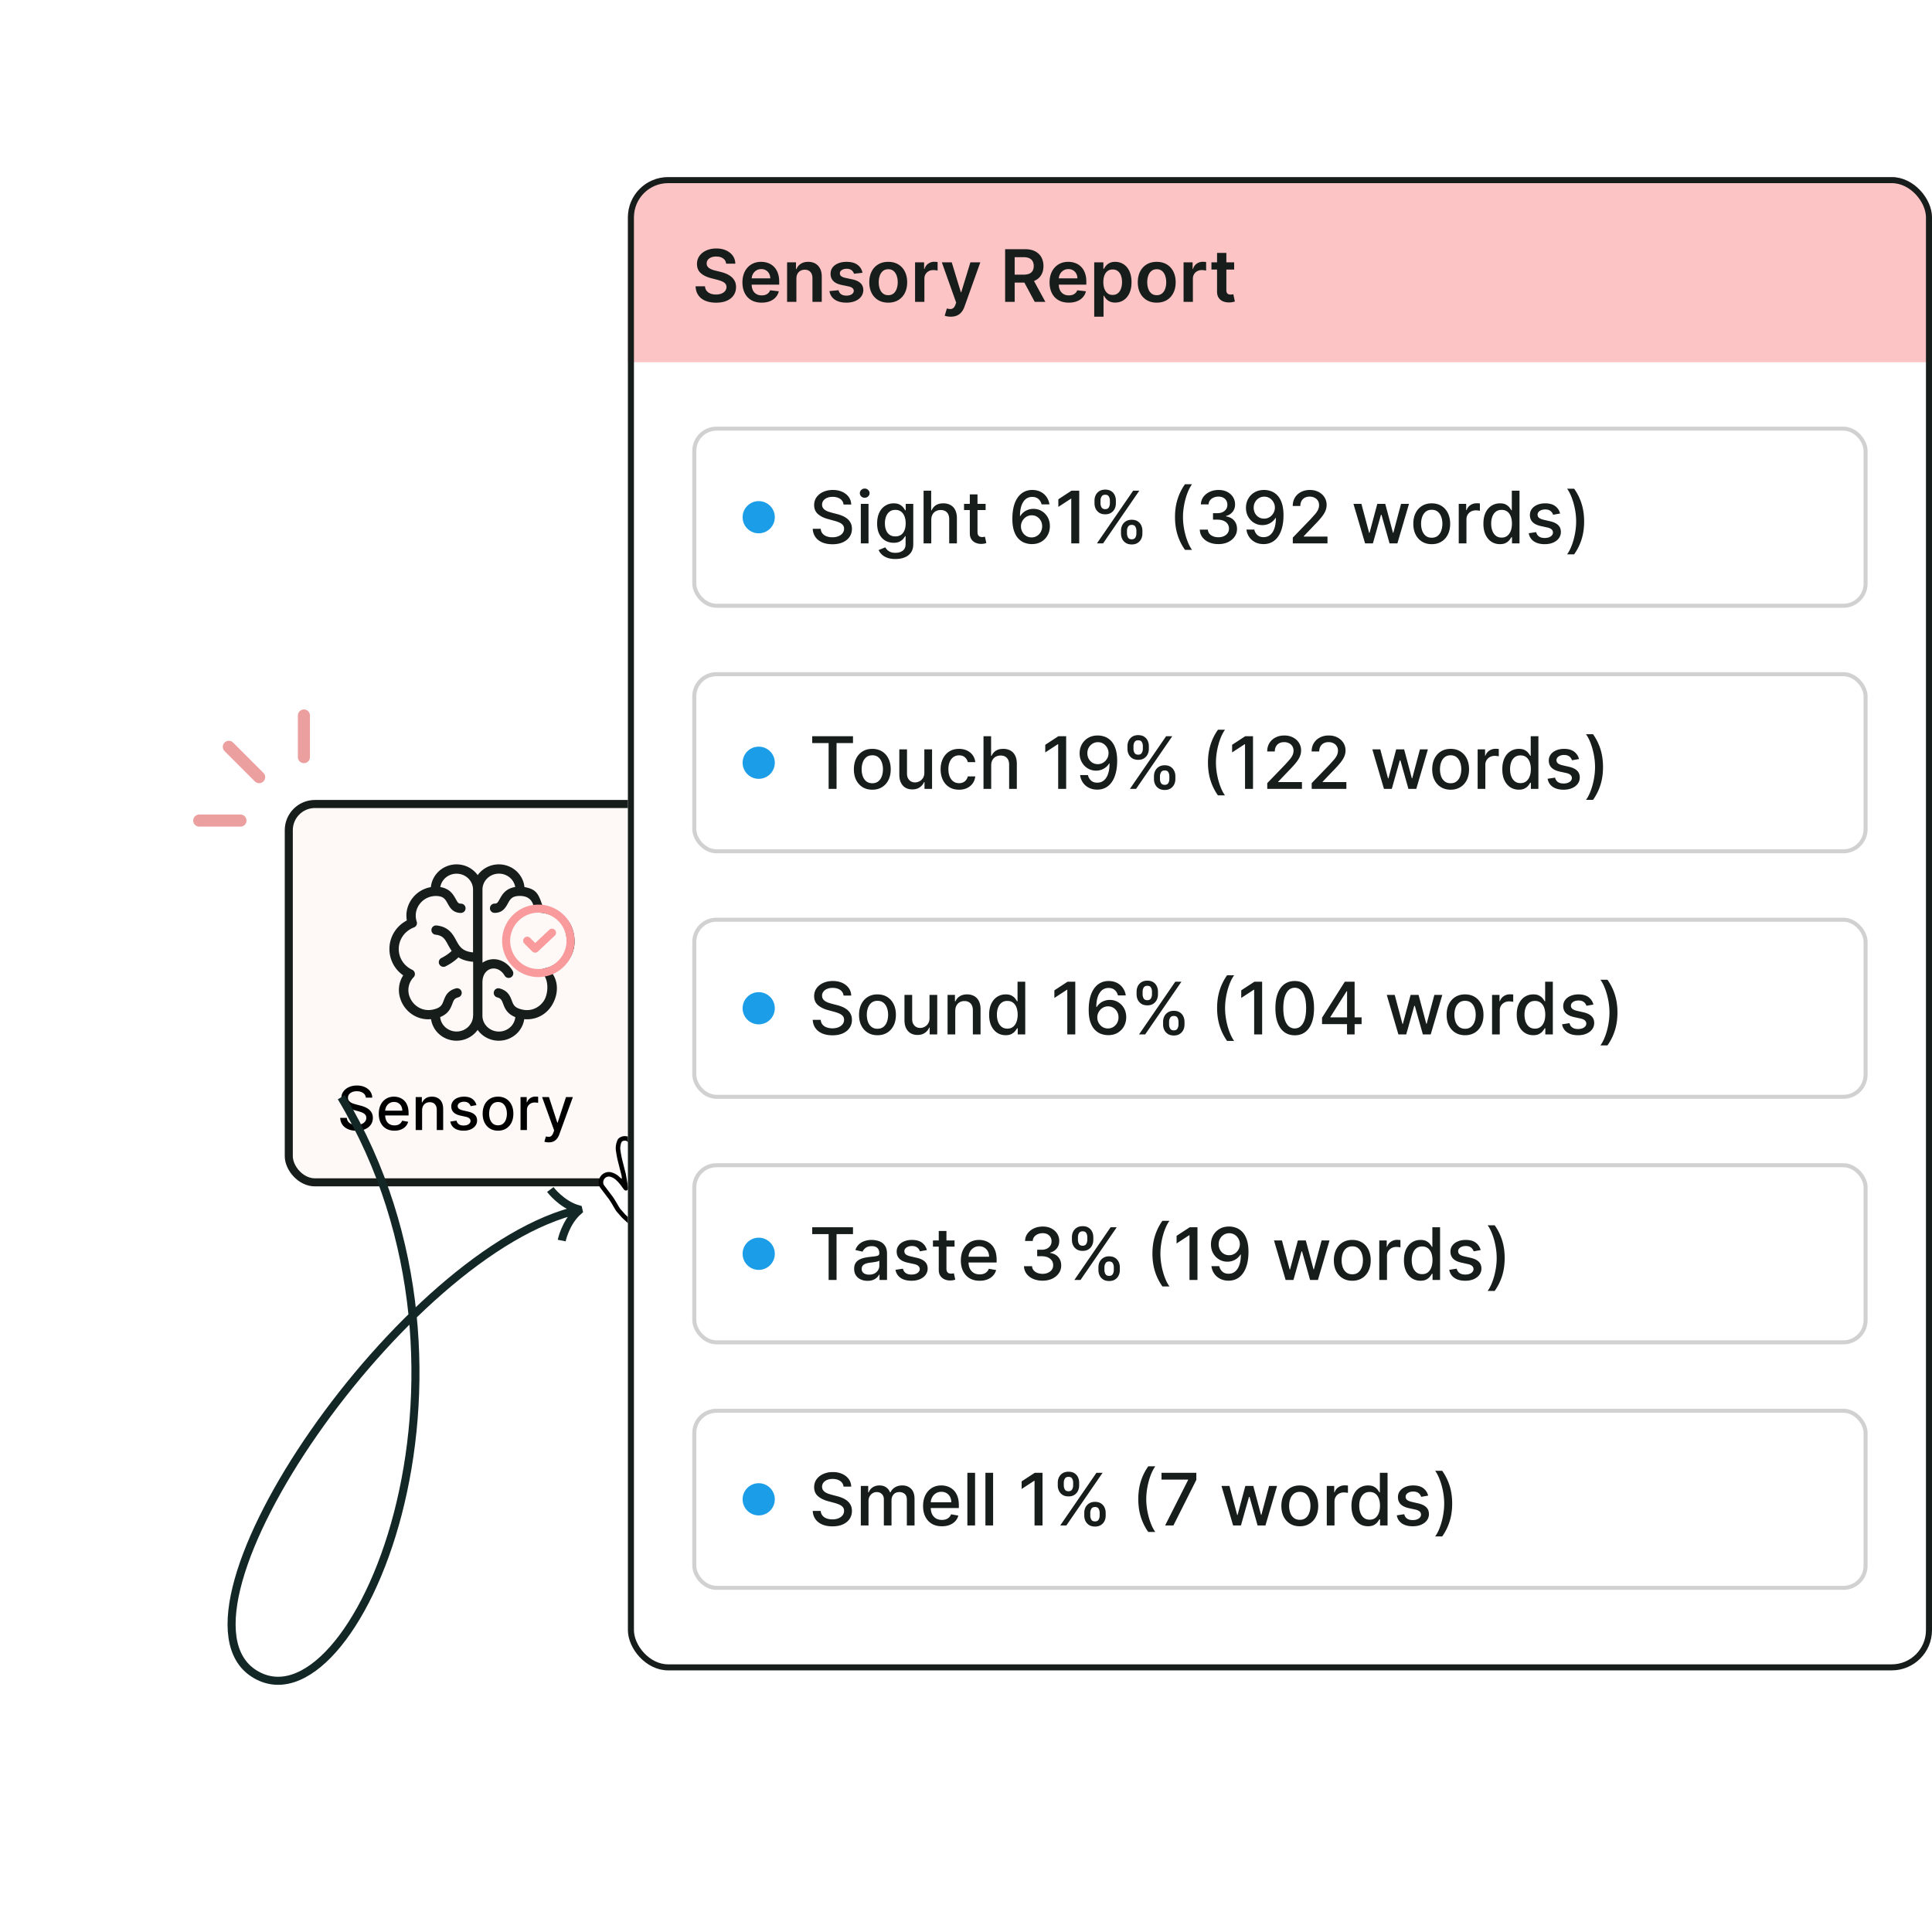<svg xmlns="http://www.w3.org/2000/svg" width="480" height="480" fill="none" xmlns:v="https://vecta.io/nano"><style><![CDATA[.B{fill:#fff}.C{fill:#161d1a}.D{stroke:#d1d1d1}.E{fill:#1c9de8}.F{fill-rule:evenodd}.G{color-interpolation-filters:sRGB}]]></style><g filter="url(#A)"><rect x="31" y="159" width="96" height="96" rx="7.5" fill="#fef9f6"/><rect x="32" y="160" width="94" height="94" rx="6.5" stroke="#161d1a" stroke-width="2"/><g clip-path="url(#C)" class="F"><path d="M94.357 186.998l-.87-.019-.485.019c0-.344-.019-.679-.061-.999-.235-1.808-1.189-3.157-3.513-3.157-1.966 0-2.396.779-2.993 1.857l-.006.012c-.542.992-1.292 2.342-3.299 2.342-.434 0-.814-.243-1.011-.6a1.14 1.14 0 0 1-.143-.554c0-.2.052-.389.143-.554.197-.356.577-.599 1.011-.599.6 0 .75-.185 1.281-1.142.576-1.06 1.428-2.592 3.831-2.975l.01-.002a3.82 3.82 0 0 0-.867-1.868l-.102-.116c-.773-.853-1.892-1.338-3.068-1.338-2.261 0-4.095 1.777-4.095 3.945v18.181c.461-.312.969-.554 1.523-.704a4.73 4.73 0 0 1 .477-.103c2.126-.348 4.297.757 5.51 2.86.311.554.127 1.257-.427 1.58-.554.312-1.257.127-1.58-.426-.796-1.362-2.123-2.019-3.391-1.685-1.027.277-2.123 1.315-2.123 3.392v8.248c0 2.18 1.834 3.945 4.095 3.945a4.17 4.17 0 0 0 3.08-1.35 3.88 3.88 0 0 0 .992-2.238c-2.076-.83-2.619-2.237-3.022-3.299l-.013-.035c-.337-.876-.507-1.318-1.463-1.568-.623-.162-.981-.796-.819-1.408.162-.623.796-.98 1.407-.819 2.099.562 2.635 1.968 3.027 2.993l.007.018c.392 1.038.658 1.731 2.307 2.169 2.78.761 4.834-.727 5.745-2.238.758-1.247 1.182-3.759.274-5.684-.184-.389-.422-.755-.723-1.081-.443-.385-.169-1.027.407-1.136l.735-.175.283-.087.005-.002.458-.166c2.228-.887 4.222-2.855 4.18-6.181-.058-4.543-2.751-6.852-6.33-7.221l-.381-.032zm.644-1.8s7.983 1.146 8 9.029v.024c0 2.791-1.62 5.387-3.781 6.846-.569.384-1.176.689-1.801.898l-.008.003.034.048a5.41 5.41 0 0 1 .167.245c.306.476.539.983.703 1.509.614 1.977.248 4.228-.904 6.14-1.5 2.48-4.107 3.772-6.91 3.518-.185 1.2-.715 2.33-1.546 3.253a6.45 6.45 0 0 1-4.787 2.1 6.48 6.48 0 0 1-3.825-1.241c-.55-.402-1.032-.887-1.424-1.436-.392.549-.874 1.034-1.424 1.436a6.48 6.48 0 0 1-3.825 1.241c-1.834 0-3.576-.762-4.787-2.1-.831-.911-1.361-2.053-1.546-3.253l-.681.035c-2.895 0-5.514-1.742-6.691-4.442-.957-2.203-.773-4.533.462-6.483a7.93 7.93 0 0 1-3.426-6.54c0-3.011 1.673-5.699 4.326-7.095-.323-1.822.092-3.703 1.2-5.272 1.142-1.615 2.838-2.676 4.776-3.01.127-1.316.681-2.55 1.603-3.565 1.211-1.327 2.953-2.088 4.776-2.088 1.431 0 2.757.462 3.825 1.241.55.401 1.032.886 1.424 1.435.392-.549.874-1.034 1.424-1.435 1.068-.779 2.393-1.241 3.825-1.241 1.823 0 3.565.761 4.764 2.076.923 1.016 1.477 2.25 1.603 3.565 2.811.499 3.433 1.522 4.402 4.402l.053.157zm-21.516-1.583c.531.958.681 1.142 1.28 1.142.434 0 .814.243 1.011.6a1.14 1.14 0 0 1 .143.554c0 .2-.052.389-.143.554-.197.356-.577.599-1.011.599-2.007 0-2.757-1.349-3.299-2.341-.6-1.085-1.038-1.869-2.999-1.869-1.65.034-3.126.819-4.049 2.134-.877 1.257-1.119 2.803-.634 4.234a1.15 1.15 0 0 1-.681 1.441c-2.296.877-3.784 2.977-3.784 5.365 0 2.214 1.28 4.199 3.357 5.168.335.161.565.473.635.83s-.035.738-.288 1.004a4.59 4.59 0 0 0-.9 5.11c.808 1.857 2.607 3.057 4.58 3.057.484 0 .981-.069 1.477-.208 1.65-.45 1.915-1.13 2.307-2.168s.924-2.446 3.034-3.011c.611-.162 1.246.207 1.407.819s-.208 1.246-.819 1.407c-.969.266-1.142.715-1.477 1.604-.404 1.061-.946 2.468-3.022 3.299a3.81 3.81 0 0 0 .992 2.238c.773.853 1.903 1.349 3.08 1.349 2.261 0 4.095-1.776 4.095-3.945h.023V199.2c-1.627-.127-2.78-.542-3.657-1.096-.808.808-1.915 1.592-3.207 2.238-.161.081-.335.115-.508.115a1.16 1.16 0 0 1-1.038-.646c-.288-.565-.046-1.257.519-1.545 1.038-.52 1.95-1.154 2.561-1.777-.358-.508-.657-1.038-.923-1.534-.75-1.385-1.246-2.284-3.08-2.48-.634-.07-1.096-.635-1.027-1.269s.634-1.096 1.269-1.027c3.034.323 4.049 2.18 4.856 3.668l.004.008c.571 1.047 1.067 1.957 2.206 2.508.514.249 1.159.424 2 .507v-15.608c0-2.18-1.834-3.945-4.095-3.945-1.177 0-2.296.484-3.068 1.338a4.12 4.12 0 0 0-.102.116c-.461.542-.759 1.19-.867 1.868l.01.002c2.394.382 3.237 1.903 3.824 2.962l.007.012z" class="C"/><path d="M93.889 196.661a1 1 0 0 1-1.392-.021l-1.969-1.968a1 1 0 1 1 1.414-1.415l1.283 1.283 3.477-3.272a1 1 0 1 1 1.371 1.456l-4.184 3.937zM94 201a7 7 0 1 0 0-14 7 7 0 1 0 0 14zm9-7a9 9 0 1 1-18 0 9 9 0 1 1 18 0z" fill="#f99a9c"/></g><path d="M51.148 232.957c-.057-.505-.291-.895-.703-1.172s-.93-.421-1.555-.421c-.447 0-.834.071-1.161.213s-.581.33-.762.575a1.36 1.36 0 0 0-.266.826c0 .259.06.483.181.671a1.63 1.63 0 0 0 .485.474 3.67 3.67 0 0 0 .65.315l.666.202 1.065.277a8.18 8.18 0 0 1 1.071.346c.366.146.705.337 1.017.575s.565.533.756.885.293.772.293 1.262c0 .618-.16 1.167-.479 1.646s-.776.858-1.38 1.135-1.326.415-2.179.415c-.817 0-1.523-.13-2.12-.389s-1.064-.627-1.401-1.102-.524-1.048-.559-1.705h1.651c.032.394.16.723.383.986s.517.452.868.58.744.187 1.166.187c.465 0 .879-.073 1.241-.219s.653-.355.863-.618.314-.577.314-.932c0-.323-.092-.588-.277-.794s-.428-.376-.74-.511-.659-.254-1.049-.357l-1.289-.351c-.873-.238-1.566-.588-2.077-1.05s-.762-1.072-.762-1.832c0-.629.17-1.177.511-1.646s.803-.833 1.385-1.092 1.239-.394 1.971-.394c.739 0 1.39.129 1.955.389s1.016.616 1.342 1.07a2.7 2.7 0 0 1 .511 1.556h-1.587zm7.102 8.208c-.806 0-1.5-.172-2.083-.517s-1.026-.836-1.342-1.464-.469-1.373-.469-2.222c0-.838.156-1.576.469-2.216s.756-1.138 1.321-1.496 1.232-.538 1.992-.538a4 4 0 0 1 1.342.229c.433.152.822.392 1.167.719s.616.751.815 1.273.298 1.149.298 1.891v.564h-6.504v-1.193H60.2a2.35 2.35 0 0 0-.256-1.113 1.93 1.93 0 0 0-.719-.772c-.305-.189-.664-.283-1.076-.283-.447 0-.838.11-1.172.331a2.21 2.21 0 0 0-.767.852 2.46 2.46 0 0 0-.266 1.134v.933c0 .547.096 1.012.288 1.395s.467.677.815.879.755.298 1.22.298a2.54 2.54 0 0 0 .826-.127c.249-.089.463-.221.645-.395s.32-.388.415-.644l1.508.272c-.121.443-.337.832-.65 1.166s-.698.588-1.167.772-.996.272-1.593.272zm6.87-5.023V241h-1.593v-8.182h1.529v1.332h.101a2.34 2.34 0 0 1 .884-1.044c.405-.263.914-.394 1.529-.394.558 0 1.046.117 1.465.351s.744.575.975 1.034.346 1.024.346 1.699V241h-1.593v-5.012c0-.593-.154-1.057-.463-1.391s-.733-.506-1.273-.506c-.369 0-.698.08-.985.24s-.51.394-.677.703-.245.675-.245 1.108zm13.503-1.326l-1.444.255c-.06-.184-.156-.36-.288-.527s-.302-.304-.522-.41-.495-.16-.826-.16c-.451 0-.827.101-1.129.304s-.453.456-.453.772c0 .274.101.494.304.661s.529.303.98.41l1.3.298c.753.174 1.314.442 1.683.804s.554.833.554 1.412c0 .49-.142.927-.426 1.31s-.673.679-1.177.895-1.081.325-1.742.325c-.916 0-1.664-.195-2.242-.586s-.934-.953-1.065-1.678l1.539-.234c.096.401.293.705.591.911s.687.303 1.167.303c.522 0 .939-.108 1.252-.325s.469-.488.469-.804c0-.256-.096-.47-.288-.644s-.478-.306-.868-.395l-1.385-.303c-.764-.174-1.328-.451-1.694-.831s-.543-.861-.543-1.444a2.06 2.06 0 0 1 .405-1.267c.27-.363.643-.645 1.119-.847s1.021-.309 1.635-.309c.884 0 1.58.191 2.088.575s.843.889 1.007 1.529zm5.357 6.349c-.767 0-1.436-.176-2.008-.527a3.56 3.56 0 0 1-1.332-1.476c-.316-.632-.474-1.37-.474-2.216s.158-1.591.474-2.226a3.55 3.55 0 0 1 1.332-1.481c.572-.352 1.241-.527 2.008-.527s1.436.175 2.008.527a3.55 3.55 0 0 1 1.332 1.481c.316.635.474 1.378.474 2.226s-.158 1.584-.474 2.216a3.56 3.56 0 0 1-1.332 1.476c-.572.351-1.241.527-2.008.527zm.005-1.337c.497 0 .909-.131 1.236-.394s.568-.613.725-1.049.24-.918.24-1.444-.08-1.001-.24-1.438-.398-.794-.725-1.06-.739-.4-1.236-.4-.916.133-1.246.4a2.38 2.38 0 0 0-.73 1.06c-.156.437-.234.916-.234 1.438s.078 1.007.234 1.444a2.35 2.35 0 0 0 .73 1.049c.33.263.746.394 1.246.394zM89.573 241v-8.182h1.539v1.3h.085a1.98 1.98 0 0 1 .788-1.039 2.26 2.26 0 0 1 1.289-.383l.352.01.325.027v1.523c-.064-.017-.178-.037-.341-.058s-.327-.037-.49-.037c-.376 0-.712.079-1.007.239a1.78 1.78 0 0 0-.692.655c-.171.277-.256.593-.256.949V241h-1.593zm7.013 3.068a3.33 3.33 0 0 1-.65-.058c-.195-.036-.341-.075-.437-.118l.383-1.305a2.6 2.6 0 0 0 .778.102.93.93 0 0 0 .602-.256c.178-.16.334-.421.469-.783l.197-.543-2.994-8.289h1.705l2.072 6.35h.085l2.072-6.35h1.71l-3.372 9.274c-.156.426-.355.787-.597 1.081s-.529.522-.863.671-.721.224-1.161.224z" fill="#000"/><g filter="url(#B)"><use href="#F" class="B"/><use href="#F" stroke="#000" stroke-width="1.125" stroke-linejoin="round"/><path d="M126.625 260.239v-5.178a.56.56 0 1 0-1.125 0v5.178a.56.56 0 1 0 1.125 0z" fill="#000"/><path d="M123.655 260.237l-.03-5.18a.56.56 0 1 0-1.125.006l.03 5.18a.56.56 0 1 0 1.125-.006z" fill="#000"/><path d="M119.5 255.068l.03 5.17c.002.312.255.564.566.562s.561-.256.559-.568l-.03-5.17c-.002-.312-.255-.564-.566-.562s-.561.256-.559.568z" fill="#000"/></g><g clip-path="url(#D)"><path d="M19.996 164.118H9.75m14.886-10.786l-7.534-7.534m18.655 2.558l.001-10.347" stroke="#eb9f9f" stroke-width="3" stroke-linecap="round"/></g></g><path d="M139.549 308.214s.917-4.553 4.206-7.403l-.083-.374c-4.187-1.176-6.951-4.906-6.951-4.906m7.305 4.983c-43.566 9.714-105.49 99.651-80.899 115.275s63.403-73.794 21.663-143.185" stroke="#142727" stroke-width="2"/><g clip-path="url(#E)"><rect x="156" y="44" width="324" height="371" rx="10" class="B"/><path d="M156 50a6 6 0 0 1 6-6h312a6 6 0 0 1 6 6v40H156V50z" fill="#fcc4c5"/><path d="M180.406 65.508c-.06-.558-.312-.993-.755-1.304s-1.01-.467-1.713-.467c-.494 0-.918.075-1.272.224s-.624.352-.812.607-.283.548-.287.876c0 .273.062.509.185.71a1.7 1.7 0 0 0 .518.511c.217.136.458.251.722.345a7.77 7.77 0 0 0 .799.236l1.227.307c.495.115.97.271 1.426.467s.871.443 1.234.741.656.658.869 1.08.319.916.319 1.483c0 .767-.196 1.442-.588 2.026s-.958 1.033-1.7 1.362-1.63.486-2.678.486c-1.019 0-1.903-.158-2.653-.473s-1.329-.775-1.751-1.381-.644-1.342-.678-2.212h2.333c.034.456.175.835.422 1.138s.569.528.965.678.848.224 1.343.224c.515 0 .967-.077 1.355-.23s.699-.375.92-.652a1.57 1.57 0 0 0 .339-.984c-.004-.341-.104-.622-.3-.844s-.471-.413-.825-.562-.758-.29-1.227-.409l-1.49-.384c-1.078-.277-1.93-.697-2.556-1.259s-.934-1.319-.934-2.256c0-.771.209-1.447.627-2.026s.995-1.029 1.719-1.349 1.545-.486 2.461-.486c.929 0 1.743.162 2.442.486s1.255.765 1.655 1.336.608 1.219.62 1.956h-2.281zm8.819 9.684c-.984 0-1.835-.205-2.55-.614a4.15 4.15 0 0 1-1.643-1.751c-.384-.758-.576-1.651-.576-2.678 0-1.01.192-1.896.576-2.659s.929-1.364 1.623-1.79 1.511-.646 2.449-.646c.605 0 1.176.098 1.713.294a3.87 3.87 0 0 1 1.431.895c.418.405.746.92.985 1.547s.358 1.364.358 2.224v.709h-8.048v-1.56h5.83c-.005-.443-.1-.837-.288-1.183a2.09 2.09 0 0 0-.786-.825c-.333-.2-.72-.3-1.164-.3-.473 0-.888.115-1.246.345s-.637.524-.837.895-.296.769-.301 1.208v1.362c0 .571.105 1.061.313 1.47s.501.716.876.933.814.32 1.317.32a2.8 2.8 0 0 0 .914-.141c.273-.098.509-.241.71-.428a1.78 1.78 0 0 0 .453-.697l2.161.243a3.37 3.37 0 0 1-.78 1.496c-.379.422-.865.75-1.457.984s-1.27.345-2.033.345zm8.637-5.945V75h-2.314v-9.818h2.212v1.668h.115c.226-.55.586-.986 1.08-1.31s1.115-.486 1.848-.486c.677 0 1.267.145 1.77.435s.899.71 1.176 1.259c.282.55.42 1.217.416 2.001V75h-2.314v-5.894c0-.656-.171-1.17-.512-1.54s-.803-.556-1.399-.556c-.405 0-.765.09-1.081.269a1.86 1.86 0 0 0-.735.761c-.174.332-.262.735-.262 1.208zm16.415-1.47l-2.109.23a1.69 1.69 0 0 0-.314-.601 1.55 1.55 0 0 0-.588-.454c-.247-.115-.549-.173-.907-.173-.482 0-.887.104-1.215.313s-.483.479-.479.812a.85.85 0 0 0 .313.697c.217.179.575.326 1.074.441l1.675.358c.929.2 1.619.518 2.071.952s.686 1.004.69 1.707c-.004.618-.185 1.163-.543 1.636s-.846.835-1.477 1.1-1.355.396-2.173.396c-1.202 0-2.169-.252-2.902-.754s-1.17-1.212-1.311-2.116l2.257-.217c.102.443.319.778.652 1.004s.765.339 1.297.339c.55 0 .991-.113 1.324-.339s.504-.505.504-.837a.87.87 0 0 0-.326-.697c-.213-.183-.545-.324-.997-.422l-1.674-.352c-.942-.196-1.639-.526-2.091-.991s-.675-1.061-.671-1.777c-.004-.605.16-1.129.492-1.573.337-.447.804-.793 1.4-1.035s1.294-.371 2.078-.371c1.15 0 2.056.245 2.716.735a3.09 3.09 0 0 1 1.234 1.988zm6.402 7.415c-.959 0-1.79-.211-2.493-.633a4.3 4.3 0 0 1-1.637-1.77c-.383-.759-.575-1.645-.575-2.659s.192-1.903.575-2.665.934-1.355 1.637-1.777 1.534-.633 2.493-.633 1.789.211 2.493.633a4.24 4.24 0 0 1 1.629 1.777c.388.763.582 1.651.582 2.665s-.194 1.9-.582 2.659a4.25 4.25 0 0 1-1.629 1.77c-.704.422-1.535.633-2.493.633zm.012-1.854c.52 0 .955-.143 1.304-.428s.61-.678.78-1.163.262-1.027.262-1.623-.087-1.144-.262-1.63-.43-.88-.78-1.17-.784-.435-1.304-.435c-.532 0-.975.145-1.329.435s-.612.68-.786 1.17-.256 1.029-.256 1.63.085 1.138.256 1.623.436.874.786 1.163.797.428 1.329.428zM227.347 75v-9.818h2.244v1.636h.102c.179-.567.486-1.004.92-1.31s.94-.467 1.503-.467l.428.019c.162.008.296.023.403.045v2.129c-.098-.034-.254-.064-.467-.09s-.411-.045-.607-.045c-.422 0-.801.092-1.138.275a2.01 2.01 0 0 0-.786.748c-.192.32-.288.688-.288 1.106V75h-2.314zm8.874 3.682c-.315 0-.607-.026-.876-.077a3.26 3.26 0 0 1-.633-.166l.537-1.803c.337.098.637.145.902.141s.496-.087.696-.249.377-.422.518-.793l.198-.531-3.56-10.023h2.454l2.263 7.415h.102l2.27-7.415h2.461l-3.932 11.007c-.183.52-.426.965-.728 1.336a2.97 2.97 0 0 1-1.112.856c-.435.2-.955.3-1.56.3zm13.5-3.682V61.909h4.909c1.006 0 1.849.175 2.531.524s1.204.84 1.553 1.47.531 1.357.531 2.193-.179 1.568-.537 2.186-.876 1.089-1.566 1.425-1.538.499-2.544.499h-3.496v-1.969h3.176c.588 0 1.07-.081 1.445-.243s.652-.407.831-.722.275-.712.275-1.176-.092-.861-.275-1.189-.462-.584-.837-.754-.859-.262-1.451-.262h-2.174V75h-2.371zm6.763-5.932l3.24 5.932h-2.646l-3.183-5.932h2.589zm9.048 6.124c-.985 0-1.835-.205-2.551-.614s-1.259-.997-1.643-1.751-.575-1.651-.575-2.678c0-1.01.192-1.896.575-2.659a4.35 4.35 0 0 1 1.624-1.79c.695-.43 1.511-.646 2.448-.646.605 0 1.176.098 1.713.294a3.87 3.87 0 0 1 1.432.895c.418.405.746.92.984 1.547s.358 1.364.358 2.224v.709h-8.047v-1.56h5.829c-.004-.443-.1-.837-.287-1.183s-.45-.624-.787-.825-.72-.3-1.163-.3c-.473 0-.888.115-1.246.345s-.637.524-.838.895-.296.769-.3 1.208v1.362c0 .571.104 1.061.313 1.47s.501.716.876.933.814.32 1.317.32c.336 0 .641-.047.914-.141a2.03 2.03 0 0 0 .709-.428c.2-.187.352-.42.454-.697l2.16.243c-.136.571-.396 1.07-.779 1.496s-.865.75-1.458.984-1.27.345-2.032.345zm6.323 3.49v-13.5h2.275v1.624h.135c.119-.239.287-.492.505-.761s.511-.505.882-.697.844-.294 1.419-.294c.758 0 1.442.194 2.052.582s1.099.952 1.457 1.707.543 1.671.543 2.761c0 1.078-.176 1.994-.53 2.749s-.835 1.329-1.445 1.726-1.299.594-2.071.594c-.562 0-1.029-.094-1.4-.281s-.669-.413-.895-.677a4.38 4.38 0 0 1-.517-.761h-.096v5.229h-2.314zm2.269-8.591c0 .635.09 1.191.269 1.668s.445.85.786 1.119.763.396 1.253.396c.511 0 .939-.136 1.284-.409s.606-.654.78-1.131c.179-.482.269-1.029.269-1.643s-.088-1.151-.262-1.624-.435-.844-.78-1.112-.776-.403-1.291-.403c-.495 0-.914.13-1.26.39s-.607.624-.786 1.093-.262 1.021-.262 1.656zm13.264 5.101c-.959 0-1.79-.211-2.493-.633a4.3 4.3 0 0 1-1.637-1.77c-.383-.759-.575-1.645-.575-2.659s.192-1.903.575-2.665c.388-.763.934-1.355 1.637-1.777s1.534-.633 2.493-.633 1.789.211 2.492.633 1.247 1.014 1.63 1.777c.388.763.582 1.651.582 2.665s-.194 1.9-.582 2.659c-.383.758-.926 1.349-1.63 1.77s-1.534.633-2.492.633zm.012-1.854c.52 0 .955-.143 1.304-.428s.61-.678.78-1.163c.175-.486.262-1.027.262-1.623s-.087-1.144-.262-1.63c-.17-.49-.43-.88-.78-1.17s-.784-.435-1.304-.435c-.532 0-.975.145-1.329.435s-.612.68-.786 1.17-.256 1.029-.256 1.63.085 1.138.256 1.623.436.874.786 1.163.797.428 1.329.428zM294.056 75v-9.818h2.244v1.636h.102c.179-.567.486-1.004.92-1.31s.94-.467 1.503-.467l.428.019c.162.008.296.023.403.045v2.129c-.098-.034-.254-.064-.467-.09s-.411-.045-.607-.045c-.422 0-.801.092-1.138.275a2 2 0 0 0-.786.748c-.192.32-.288.688-.288 1.106V75h-2.314zm12.567-9.818v1.79h-5.644v-1.79h5.644zm-4.251-2.352h2.314v9.217c0 .311.047.55.141.716a.76.76 0 0 0 .383.332c.158.06.333.09.524.09.145 0 .277-.011.397-.032l.281-.057.39 1.809c-.124.043-.301.09-.531.141a4.34 4.34 0 0 1-.831.09c-.579.017-1.101-.07-1.566-.262a2.44 2.44 0 0 1-1.106-.908c-.268-.409-.4-.921-.396-1.534V62.83z" class="C"/><rect x="172.5" y="106.5" width="291" height="44" rx="5.5" class="B"/><rect x="172.5" y="106.5" width="291" height="44" rx="5.5" class="D"/><circle cx="188.5" cy="128.5" r="4" class="E"/><path d="M209.578 125.348c-.068-.605-.349-1.074-.844-1.406s-1.116-.505-1.866-.505c-.537 0-1.002.085-1.394.255s-.696.397-.914.691a1.63 1.63 0 0 0-.319.991c0 .311.072.579.217.805a1.95 1.95 0 0 0 .582.569 4.39 4.39 0 0 0 .78.377l.799.243 1.278.332a9.81 9.81 0 0 1 1.285.416 5.14 5.14 0 0 1 1.221.69c.375.286.677.639.907 1.061s.352.927.352 1.515c0 .742-.192 1.4-.575 1.975s-.931 1.029-1.656 1.362-1.592.498-2.614.498c-.98 0-1.828-.155-2.544-.466s-1.277-.752-1.681-1.323-.629-1.258-.672-2.046h1.982c.038.473.192.867.46 1.183s.62.543 1.042.696a4.19 4.19 0 0 0 1.4.224c.558 0 1.055-.087 1.489-.262s.784-.426 1.036-.741a1.76 1.76 0 0 0 .377-1.119c0-.388-.111-.705-.332-.952s-.514-.452-.889-.614-.79-.305-1.259-.428l-1.547-.422c-1.048-.286-1.879-.706-2.493-1.259s-.914-1.287-.914-2.199c0-.755.205-1.413.614-1.976s.963-.999 1.662-1.31 1.487-.473 2.365-.473c.886 0 1.668.156 2.346.467s1.218.739 1.61 1.285.597 1.163.614 1.866h-1.905zm4.291 9.652v-9.818h1.911V135h-1.911zm.965-11.333a1.22 1.22 0 0 1-.857-.332c-.234-.226-.351-.495-.351-.806s.117-.584.351-.805c.239-.226.525-.339.857-.339a1.18 1.18 0 0 1 .85.339c.239.221.358.49.358.805s-.119.58-.358.806-.518.332-.85.332zm7.634 15.219c-.78 0-1.451-.102-2.014-.306s-1.014-.476-1.368-.812-.618-.705-.792-1.106l1.642-.678c.115.188.269.386.461.595s.46.394.792.543c.337.149.769.224 1.298.224.724 0 1.323-.177 1.796-.531.473-.349.71-.907.71-1.674v-1.931h-.122c-.115.209-.281.441-.498.697s-.508.477-.883.665-.863.281-1.463.281c-.776 0-1.475-.181-2.097-.543s-1.108-.906-1.47-1.618-.537-1.595-.537-2.639.177-1.939.53-2.685.848-1.317 1.471-1.713 1.327-.601 2.115-.601c.61 0 1.102.102 1.477.307s.667.434.876.703.377.505.492.709h.141v-1.591h1.872v10.035c0 .844-.196 1.537-.588 2.078s-.922.942-1.591 1.201-1.415.39-2.25.39zm-.019-5.618c.549 0 1.014-.128 1.393-.384s.673-.63.869-1.112.301-1.067.301-1.745c0-.661-.098-1.242-.294-1.745s-.484-.895-.863-1.176-.848-.428-1.406-.428c-.576 0-1.055.149-1.439.447s-.673.695-.869 1.202a4.77 4.77 0 0 0-.288 1.7c0 .643.098 1.208.294 1.694s.486.865.87 1.138.865.409 1.432.409zm8.923-4.098V135h-1.911v-13.091h1.885v4.871h.122c.23-.529.581-.948 1.054-1.259s1.091-.467 1.854-.467c.673 0 1.261.138 1.764.415s.899.691 1.176 1.241.422 1.227.422 2.045V135h-1.911v-6.015c0-.72-.185-1.278-.556-1.675s-.886-.6-1.547-.6c-.452 0-.856.095-1.214.287s-.633.473-.838.844c-.2.366-.3.81-.3 1.329zm13.5-3.988v1.534h-5.363v-1.534h5.363zm-3.925-2.352h1.911v9.287c0 .371.056.65.167.838.11.183.253.308.428.377s.373.096.581.096a2.26 2.26 0 0 0 .403-.032l.269-.052.345 1.579c-.111.043-.269.086-.473.128-.205.047-.46.073-.767.077a3.37 3.37 0 0 1-1.407-.269c-.434-.187-.786-.477-1.054-.869s-.403-.884-.403-1.477v-9.683zm15.347 12.349c-.583-.009-1.159-.115-1.725-.32s-1.074-.545-1.535-1.022-.828-1.119-1.105-1.924-.409-1.811-.409-3.017c0-1.142.112-2.157.338-3.043s.561-1.634.991-2.244.95-1.08 1.56-1.399 1.293-.48 2.052-.48c.779 0 1.472.154 2.077.46s1.095.731 1.47 1.272a4.26 4.26 0 0 1 .722 1.848h-1.949c-.132-.546-.394-.991-.786-1.336s-.904-.518-1.534-.518c-.959 0-1.707.418-2.244 1.253s-.801 1.996-.805 3.483h.095a3.57 3.57 0 0 1 .831-.946c.333-.264.704-.466 1.113-.607a3.91 3.91 0 0 1 1.304-.217c.758 0 1.444.185 2.058.556s1.11.874 1.476 1.521.55 1.389.55 2.225-.189 1.591-.569 2.269-.903 1.214-1.585 1.611c-.682.392-1.479.584-2.391.575zm-.006-1.662a2.5 2.5 0 0 0 1.349-.371 2.67 2.67 0 0 0 .939-.997 2.85 2.85 0 0 0 .346-1.4c0-.503-.113-.961-.339-1.374s-.529-.741-.921-.984-.831-.365-1.329-.365a2.55 2.55 0 0 0-1.055.218 2.67 2.67 0 0 0-.844.6c-.243.256-.434.55-.575.883a2.69 2.69 0 0 0-.205 1.041c0 .491.113.944.339 1.362a2.78 2.78 0 0 0 .94 1.01c.4.251.852.377 1.355.377zm11.846-11.608V135h-1.981v-11.109h-.077l-3.132 2.045v-1.892l3.266-2.135h1.924zm10.374 10.636v-.69c0-.494.103-.946.307-1.355s.512-.744.908-.991.884-.377 1.451-.377c.579 0 1.065.124 1.457.371s.688.577.889.991.307.867.307 1.361v.69c0 .495-.103.949-.307 1.362s-.505.739-.902.991-.873.37-1.444.37-1.061-.123-1.458-.37-.696-.582-.901-.991-.307-.867-.307-1.362zm1.49-.69v.69c0 .367.087.699.262.998s.479.447.914.447.731-.149.901-.447.256-.631.256-.998v-.69c0-.366-.083-.699-.25-.997-.161-.298-.464-.447-.907-.447-.426 0-.729.149-.908.447a1.9 1.9 0 0 0-.268.997zm-8.073-6.801v-.69c0-.495.102-.949.306-1.362a2.46 2.46 0 0 1 .908-.991c.401-.247.884-.37 1.451-.37.58 0 1.065.123 1.457.37a2.38 2.38 0 0 1 .889.991c.2.413.3.867.3 1.362v.69c0 .494-.102.948-.306 1.361a2.41 2.41 0 0 1-.895.991c-.392.247-.874.371-1.445.371-.58 0-1.067-.124-1.464-.371a2.47 2.47 0 0 1-.895-.991c-.204-.413-.306-.867-.306-1.361zm1.495-.69v.69a1.98 1.98 0 0 0 .256.997c.175.298.479.448.914.448.426 0 .724-.15.895-.448s.262-.631.262-.997v-.69a2.02 2.02 0 0 0-.249-.998c-.167-.298-.469-.447-.908-.447-.426 0-.729.149-.908.447s-.262.631-.262.998zM272.532 135l9-13.091h1.527l-9 13.091h-1.527zm19.395-6.545c0-1.603.211-3.077.633-4.424a13.17 13.17 0 0 1 1.847-3.726h1.751c-.315.422-.609.939-.882 1.553s-.511 1.287-.716 2.02-.364 1.485-.479 2.269-.173 1.549-.173 2.308a16.29 16.29 0 0 0 .301 3.081 17.17 17.17 0 0 0 .812 2.895c.341.891.72 1.617 1.137 2.18h-1.751c-.81-1.138-1.425-2.38-1.847-3.727s-.633-2.823-.633-4.429zm10.778 6.724c-.877 0-1.661-.151-2.352-.454s-1.229-.722-1.63-1.259-.609-1.168-.639-1.879h2.007c.026.387.156.724.39 1.01.239.281.55.498.933.652s.81.23 1.279.23c.515 0 .971-.09 1.368-.269s.713-.428.939-.748.339-.696.339-1.118c0-.439-.113-.825-.339-1.157-.221-.337-.547-.601-.978-.793s-.942-.287-1.547-.287h-1.106v-1.611h1.106c.486 0 .912-.088 1.279-.262s.66-.418.869-.729.313-.684.313-1.106a1.97 1.97 0 0 0-.275-1.055c-.179-.302-.434-.539-.767-.709s-.716-.256-1.163-.256c-.426 0-.825.079-1.195.237s-.665.375-.895.665c-.23.285-.354.628-.371 1.029h-1.911c.021-.708.23-1.33.626-1.867s.929-.956 1.585-1.259 1.385-.454 2.187-.454c.839 0 1.563.164 2.173.492s1.087.757 1.419 1.298.503 1.133.498 1.777c.005.733-.2 1.355-.613 1.866s-.955.855-1.637 1.029v.103c.87.132 1.543.477 2.02 1.035s.721 1.251.716 2.078c.005.72-.196 1.365-.601 1.936s-.948 1.021-1.642 1.349-1.49.486-2.385.486zm11.397-13.449c.584.004 1.16.111 1.726.32s1.078.549 1.534 1.022.827 1.113 1.1 1.918.417 1.798.422 2.992c0 1.146-.115 2.166-.345 3.061s-.561 1.643-.991 2.257a4.34 4.34 0 0 1-1.554 1.4c-.609.319-1.295.479-2.058.479-.78 0-1.472-.153-2.077-.46s-1.097-.731-1.477-1.272-.615-1.172-.709-1.88h1.949c.128.563.388 1.019.78 1.368s.908.518 1.534.518c.959 0 1.707-.417 2.244-1.253s.807-2.011.812-3.515h-.103c-.221.366-.498.681-.831.946a3.74 3.74 0 0 1-1.105.613c-.409.145-.846.218-1.311.218a3.93 3.93 0 0 1-2.058-.556c-.618-.371-1.11-.88-1.477-1.528s-.549-1.387-.549-2.218.187-1.577.562-2.25a4.2 4.2 0 0 1 1.585-1.598c.682-.397 1.481-.59 2.397-.582zm.007 1.662a2.52 2.52 0 0 0-1.349.371c-.396.243-.709.573-.94.991-.23.413-.345.873-.345 1.38s.111.968.333 1.381.532.735.92.978.84.358 1.342.358c.375 0 .725-.073 1.049-.217a2.67 2.67 0 0 0 .85-.601 2.94 2.94 0 0 0 .569-.882c.136-.329.204-.674.204-1.036 0-.481-.115-.929-.345-1.342s-.537-.746-.933-.997-.848-.384-1.355-.384zM321.193 135v-1.432l4.43-4.589 1.169-1.311c.311-.379.544-.739.697-1.08s.23-.703.23-1.087c0-.434-.102-.809-.307-1.125s-.483-.564-.837-.735-.752-.262-1.195-.262c-.469 0-.878.096-1.228.288a1.97 1.97 0 0 0-.805.812c-.188.349-.281.758-.281 1.227h-1.886c0-.797.183-1.494.55-2.09s.869-1.059 1.508-1.387 1.366-.499 2.18-.499c.822 0 1.547.164 2.173.492s1.123.767 1.477 1.33c.354.558.53 1.189.53 1.892a3.85 3.85 0 0 1-.274 1.425c-.179.465-.493.983-.94 1.554s-1.07 1.255-1.867 2.064l-2.601 2.723v.096h5.893V135h-8.616zm17.957 0l-2.89-9.818h1.976l1.924 7.21h.096l1.93-7.21h1.975l1.918 7.178h.096l1.911-7.178h1.975L347.178 135h-1.949l-1.995-7.089h-.147L341.093 135h-1.943zm16.561.198c-.92 0-1.723-.211-2.409-.633s-1.219-1.012-1.598-1.77-.569-1.645-.569-2.659.189-1.909.569-2.672.912-1.355 1.598-1.777 1.489-.633 2.409-.633 1.724.211 2.41.633 1.219 1.014 1.598 1.777.569 1.653.569 2.672-.189 1.9-.569 2.659-.912 1.348-1.598 1.77-1.489.633-2.41.633zm.007-1.604c.596 0 1.091-.158 1.483-.473s.682-.735.869-1.259.288-1.102.288-1.733-.096-1.201-.288-1.726-.477-.952-.869-1.272-.887-.479-1.483-.479-1.1.16-1.496.479-.684.744-.876 1.272a5.11 5.11 0 0 0-.281 1.726 5.13 5.13 0 0 0 .281 1.733c.192.524.484.943.876 1.259s.895.473 1.496.473zm6.704 1.406v-9.818h1.847v1.559h.102c.179-.528.494-.943.946-1.246s.972-.46 1.547-.46l.422.013.39.032v1.828c-.077-.022-.213-.045-.409-.071s-.392-.044-.588-.044c-.452 0-.855.095-1.208.287s-.627.45-.831.786-.307.712-.307 1.138V135h-1.911zm10.232.192c-.793 0-1.5-.203-2.123-.607-.617-.41-1.103-.991-1.457-1.746s-.524-1.668-.524-2.729.177-1.969.53-2.723.848-1.332 1.471-1.732 1.327-.601 2.115-.601c.61 0 1.1.102 1.471.307s.664.434.869.703.371.505.486.709h.115v-4.864h1.911V135h-1.867v-1.528h-.159a5.05 5.05 0 0 1-.499.716c-.213.269-.507.503-.882.703s-.861.301-1.457.301zm.421-1.63c.55 0 1.015-.145 1.394-.435s.673-.701.869-1.221.301-1.125.301-1.815c0-.682-.098-1.279-.294-1.79s-.484-.91-.863-1.195-.848-.428-1.407-.428c-.575 0-1.054.149-1.438.447s-.673.705-.869 1.221-.288 1.097-.288 1.745c0 .656.098 1.246.294 1.771s.486.939.87 1.246.865.454 1.431.454zm14.528-5.983l-1.732.307a2.07 2.07 0 0 0-.345-.633 1.71 1.71 0 0 0-.627-.492c-.264-.128-.594-.192-.991-.192-.541 0-.993.121-1.355.364s-.543.548-.543.927c0 .328.121.592.364.793s.635.364 1.176.492l1.56.358c.903.209 1.577.53 2.02.965s.665.999.665 1.694a2.57 2.57 0 0 1-.512 1.572c-.336.456-.807.814-1.412 1.074s-1.298.39-2.09.39c-1.1 0-1.997-.234-2.692-.703s-1.12-1.144-1.278-2.013l1.847-.282c.115.482.352.846.71 1.093s.824.365 1.4.365c.626 0 1.127-.13 1.502-.39s.562-.586.562-.965c0-.307-.115-.565-.345-.774s-.573-.366-1.042-.473l-1.662-.364c-.916-.209-1.593-.541-2.032-.997s-.652-1.034-.652-1.733c0-.579.162-1.086.486-1.521s.771-.773 1.342-1.016 1.225-.371 1.962-.371c1.061 0 1.897.23 2.506.69s1.012 1.068 1.208 1.835zm5.969 1.988c0 1.606-.211 3.083-.633 4.429a13.18 13.18 0 0 1-1.848 3.727h-1.751c.315-.422.609-.94.882-1.553a14.85 14.85 0 0 0 .716-2.014c.205-.733.364-1.491.479-2.275a15.94 15.94 0 0 0 .173-2.314c0-1.01-.1-2.035-.3-3.075a17.21 17.21 0 0 0-.812-2.895c-.341-.891-.72-1.618-1.138-2.18h1.751c.81 1.138 1.426 2.38 1.848 3.726s.633 2.821.633 4.424z" class="C"/><rect x="172.5" y="167.5" width="291" height="44" rx="5.5" class="B"/><rect x="172.5" y="167.5" width="291" height="44" rx="5.5" class="D"/><circle cx="188.5" cy="189.5" r="4" class="E"/><path d="M201.793 184.609v-1.7h10.131v1.7h-4.085V196h-1.968v-11.391h-4.078zm14.928 11.589c-.92 0-1.723-.211-2.41-.633s-1.218-1.012-1.598-1.77-.568-1.645-.568-2.659.189-1.909.568-2.672.912-1.355 1.598-1.777 1.49-.633 2.41-.633 1.724.211 2.41.633 1.219 1.014 1.598 1.777.569 1.653.569 2.672-.19 1.9-.569 2.659-.912 1.348-1.598 1.77-1.489.633-2.41.633zm.007-1.604c.596 0 1.091-.158 1.483-.473s.681-.735.869-1.259.288-1.102.288-1.733-.096-1.201-.288-1.726-.477-.952-.869-1.272-.887-.479-1.483-.479-1.1.16-1.496.479-.684.744-.876 1.272a5.11 5.11 0 0 0-.281 1.726 5.13 5.13 0 0 0 .281 1.733c.192.524.484.943.876 1.259s.895.473 1.496.473zm12.923-2.666v-5.746h1.917V196h-1.879v-1.7h-.102a3.06 3.06 0 0 1-1.087 1.31c-.494.345-1.11.518-1.847.518-.631 0-1.189-.139-1.675-.416s-.861-.696-1.138-1.246-.409-1.229-.409-2.039v-6.245h1.912v6.015c0 .669.185 1.201.556 1.598s.852.594 1.444.594c.358 0 .714-.089 1.068-.268s.654-.45.888-.812.356-.822.352-1.381zm8.621 4.27c-.95 0-1.768-.215-2.455-.645-.681-.435-1.205-1.034-1.572-1.797s-.55-1.636-.55-2.62c0-.998.188-1.877.563-2.64s.903-1.366 1.585-1.796 1.485-.646 2.41-.646c.746 0 1.41.138 1.994.415s1.055.657 1.413 1.151.577 1.072.645 1.732h-1.86c-.102-.46-.336-.856-.703-1.189-.362-.332-.848-.498-1.457-.498-.533 0-.999.14-1.4.422-.396.277-.705.673-.927 1.189-.221.511-.332 1.116-.332 1.815 0 .716.108 1.334.326 1.854s.524.922.92 1.208.872.428 1.413.428c.362 0 .69-.066.984-.198a2.01 2.01 0 0 0 .748-.582 2.18 2.18 0 0 0 .428-.908h1.86c-.068.635-.274 1.202-.62 1.701s-.807.89-1.387 1.176-1.25.428-2.026.428zm7.988-6.028V196h-1.911v-13.091h1.886v4.871h.121c.23-.529.582-.948 1.055-1.259s1.091-.467 1.854-.467c.673 0 1.261.138 1.764.415s.899.691 1.176 1.241c.281.545.422 1.227.422 2.045V196h-1.911v-6.015c0-.72-.186-1.278-.556-1.675s-.887-.6-1.547-.6c-.452 0-.857.095-1.215.287s-.633.473-.837.844c-.2.366-.301.81-.301 1.329zm18.622-7.261V196h-1.981v-11.109h-.077l-3.132 2.045v-1.892l3.266-2.135h1.924zm7.894-.179c.584.004 1.159.111 1.726.32s1.078.549 1.534 1.022.827 1.113 1.1 1.918.417 1.798.422 2.992c0 1.146-.116 2.166-.346 3.061s-.56 1.643-.99 2.257-.944 1.08-1.554 1.4-1.295.479-2.058.479c-.78 0-1.472-.153-2.077-.46a3.96 3.96 0 0 1-1.477-1.272c-.379-.546-.616-1.172-.709-1.88h1.949c.128.563.388 1.019.78 1.368s.908.518 1.534.518c.959 0 1.707-.417 2.244-1.253s.807-2.011.811-3.515h-.102c-.221.366-.498.681-.831.946s-.696.468-1.106.613a3.89 3.89 0 0 1-1.31.218 3.93 3.93 0 0 1-2.058-.556c-.618-.371-1.11-.88-1.477-1.528s-.549-1.387-.549-2.218.187-1.577.562-2.25a4.2 4.2 0 0 1 1.585-1.598c.682-.397 1.481-.59 2.397-.582zm.007 1.662a2.52 2.52 0 0 0-1.349.371c-.396.243-.71.573-.94.991s-.345.873-.345 1.38.111.968.333 1.381a2.63 2.63 0 0 0 .92.978c.392.239.839.358 1.342.358.375 0 .725-.073 1.049-.217a2.68 2.68 0 0 0 .85-.601 2.94 2.94 0 0 0 .569-.882c.136-.329.204-.674.204-1.036 0-.481-.115-.929-.345-1.342s-.537-.746-.933-.997c-.397-.256-.848-.384-1.355-.384zm13.917 9.153v-.69c0-.494.102-.946.307-1.355s.511-.744.907-.991.884-.377 1.451-.377c.58 0 1.066.124 1.458.371s.688.577.888.991a3.02 3.02 0 0 1 .307 1.361v.69a3.02 3.02 0 0 1-.307 1.362 2.46 2.46 0 0 1-.901.991c-.392.247-.874.37-1.445.37s-1.061-.123-1.457-.37a2.46 2.46 0 0 1-.901-.991 3.02 3.02 0 0 1-.307-1.362zm1.489-.69v.69c0 .367.087.699.262.998s.48.447.914.447.731-.149.902-.447a1.98 1.98 0 0 0 .255-.998v-.69c0-.366-.083-.699-.249-.997s-.465-.447-.908-.447c-.426 0-.728.149-.907.447a1.9 1.9 0 0 0-.269.997zm-8.073-6.801v-.69a3.02 3.02 0 0 1 .307-1.362 2.46 2.46 0 0 1 .907-.991c.401-.247.885-.37 1.451-.37.58 0 1.066.123 1.458.37a2.38 2.38 0 0 1 .888.991 3.07 3.07 0 0 1 .301 1.362v.69c0 .494-.103.948-.307 1.361s-.499.74-.895.991-.874.371-1.445.371c-.579 0-1.067-.124-1.463-.371a2.46 2.46 0 0 1-.895-.991 3.02 3.02 0 0 1-.307-1.361zm1.496-.69v.69c0 .366.085.699.255.997s.48.448.914.448c.427 0 .725-.15.895-.448s.262-.631.262-.997v-.69a2.02 2.02 0 0 0-.249-.998c-.166-.298-.469-.447-.908-.447-.426 0-.728.149-.907.447s-.262.631-.262.998zM280.723 196l9-13.091h1.528l-9 13.091h-1.528zm19.395-6.545c0-1.603.211-3.077.633-4.424s1.038-2.589 1.847-3.726h1.752c-.316.422-.61.939-.882 1.553s-.512 1.287-.716 2.02-.365 1.485-.48 2.269-.172 1.549-.172 2.308c0 1.014.1 2.041.3 3.081a17.17 17.17 0 0 0 .812 2.895c.341.891.72 1.617 1.138 2.18h-1.752c-.809-1.138-1.425-2.38-1.847-3.727s-.633-2.823-.633-4.429zm11.188-6.546V196h-1.982v-11.109h-.076l-3.132 2.045v-1.892l3.266-2.135h1.924zM314.847 196v-1.432l4.43-4.589 1.17-1.311c.311-.379.543-.739.696-1.08a2.61 2.61 0 0 0 .23-1.087c0-.434-.102-.809-.306-1.125s-.484-.564-.838-.735a2.67 2.67 0 0 0-1.195-.262c-.469 0-.878.096-1.227.288a1.97 1.97 0 0 0-.806.812c-.187.349-.281.758-.281 1.227h-1.886c0-.797.184-1.494.55-2.09a3.73 3.73 0 0 1 1.509-1.387c.639-.333 1.365-.499 2.179-.499.823 0 1.547.164 2.174.492s1.122.767 1.476 1.33.531 1.189.531 1.892c0 .486-.092.961-.275 1.425s-.492.983-.94 1.554-1.069 1.255-1.866 2.064l-2.602 2.723v.096h5.894V196h-8.617zm11.039 0v-1.432l4.43-4.589 1.17-1.311c.311-.379.543-.739.696-1.08a2.61 2.61 0 0 0 .23-1.087c0-.434-.102-.809-.306-1.125s-.484-.564-.838-.735a2.67 2.67 0 0 0-1.195-.262c-.469 0-.878.096-1.227.288a1.97 1.97 0 0 0-.806.812c-.187.349-.281.758-.281 1.227h-1.886c0-.797.184-1.494.55-2.09a3.73 3.73 0 0 1 1.509-1.387c.639-.333 1.365-.499 2.179-.499.823 0 1.547.164 2.174.492s1.122.767 1.476 1.33.531 1.189.531 1.892c0 .486-.092.961-.275 1.425s-.492.983-.94 1.554-1.069 1.255-1.866 2.064l-2.602 2.723v.096h5.894V196h-8.617zm17.957 0l-2.889-9.818h1.975l1.924 7.21h.096l1.93-7.21h1.975l1.918 7.178h.096l1.911-7.178h1.975L351.871 196h-1.949l-1.994-7.089h-.147L345.786 196h-1.943zm16.562.198c-.921 0-1.724-.211-2.41-.633s-1.219-1.012-1.598-1.77-.569-1.645-.569-2.659.19-1.909.569-2.672.912-1.355 1.598-1.777 1.489-.633 2.41-.633 1.724.211 2.41.633 1.218 1.014 1.598 1.777.569 1.653.569 2.672-.19 1.9-.569 2.659-.912 1.348-1.598 1.77-1.49.633-2.41.633zm.006-1.604c.597 0 1.091-.158 1.483-.473s.682-.735.869-1.259c.192-.525.288-1.102.288-1.733s-.096-1.201-.288-1.726c-.187-.528-.477-.952-.869-1.272s-.886-.479-1.483-.479-1.099.16-1.496.479-.683.744-.875 1.272-.281 1.1-.281 1.726.093 1.208.281 1.733a2.82 2.82 0 0 0 .875 1.259c.397.315.895.473 1.496.473zm6.704 1.406v-9.818h1.847v1.559h.102a2.38 2.38 0 0 1 .946-1.246c.456-.307.972-.46 1.547-.46l.422.013.39.032v1.828c-.077-.022-.213-.045-.409-.071s-.392-.044-.588-.044a2.49 2.49 0 0 0-1.208.287c-.35.188-.627.45-.831.786s-.307.712-.307 1.138V196h-1.911zm10.232.192c-.793 0-1.5-.203-2.122-.607-.618-.41-1.104-.991-1.458-1.746s-.524-1.668-.524-2.729.177-1.969.531-2.723.848-1.332 1.47-1.732 1.327-.601 2.116-.601c.609 0 1.099.102 1.47.307s.665.434.869.703.371.505.486.709h.115v-4.864h1.911V196h-1.866v-1.528h-.16c-.115.209-.281.448-.499.716-.213.269-.507.503-.882.703s-.86.301-1.457.301zm.422-1.63c.55 0 1.014-.145 1.393-.435.384-.294.674-.701.87-1.221s.3-1.125.3-1.815c0-.682-.098-1.279-.294-1.79s-.484-.91-.863-1.195-.848-.428-1.406-.428c-.575 0-1.055.149-1.438.447s-.674.705-.87 1.221-.287 1.097-.287 1.745c0 .656.098 1.246.294 1.771s.485.939.869 1.246.865.454 1.432.454zm14.527-5.983l-1.732.307a2.03 2.03 0 0 0-.345-.633c-.153-.2-.362-.365-.626-.492s-.595-.192-.991-.192c-.541 0-.993.121-1.355.364s-.544.548-.544.927c0 .328.122.592.365.793s.635.364 1.176.492l1.559.358c.904.209 1.577.53 2.02.965s.665.999.665 1.694a2.57 2.57 0 0 1-.511 1.572c-.337.456-.808.814-1.413 1.074s-1.297.39-2.09.39c-1.1 0-1.997-.234-2.691-.703s-1.121-1.144-1.279-2.013l1.848-.282c.115.482.351.846.709 1.093s.825.365 1.4.365c.627 0 1.127-.13 1.502-.39s.563-.586.563-.965c0-.307-.115-.565-.345-.774s-.574-.366-1.042-.473l-1.662-.364c-.916-.209-1.594-.541-2.033-.997s-.652-1.034-.652-1.733c0-.579.162-1.086.486-1.521s.771-.773 1.342-1.016 1.225-.371 1.963-.371c1.061 0 1.896.23 2.505.69s1.012 1.068 1.208 1.835zm5.969 1.988c0 1.606-.211 3.083-.633 4.429s-1.038 2.589-1.847 3.727h-1.752c.316-.422.61-.94.882-1.553s.512-1.285.716-2.014.365-1.491.48-2.275.172-1.556.172-2.314c0-1.01-.1-2.035-.3-3.075s-.471-2.005-.812-2.895-.72-1.618-1.138-2.18h1.752a13.21 13.21 0 0 1 1.847 3.726c.422 1.347.633 2.821.633 4.424z" class="C"/><rect x="172.5" y="228.5" width="291" height="44" rx="5.5" class="B"/><rect x="172.5" y="228.5" width="291" height="44" rx="5.5" class="D"/><circle cx="188.5" cy="250.5" r="4" class="E"/><path d="M209.578 247.348c-.068-.605-.349-1.074-.844-1.406-.494-.337-1.116-.505-1.866-.505-.537 0-1.002.085-1.394.255s-.696.397-.914.691a1.63 1.63 0 0 0-.319.991c0 .311.072.579.217.805a1.95 1.95 0 0 0 .582.569 4.39 4.39 0 0 0 .78.377l.799.243 1.278.332a9.81 9.81 0 0 1 1.285.416 5.14 5.14 0 0 1 1.221.69c.375.286.677.639.907 1.061s.352.927.352 1.515c0 .742-.192 1.4-.575 1.975s-.931 1.029-1.656 1.362-1.592.498-2.614.498c-.98 0-1.828-.155-2.544-.466s-1.277-.752-1.681-1.323-.629-1.258-.672-2.046h1.982c.038.473.192.867.46 1.183s.62.543 1.042.696a4.19 4.19 0 0 0 1.4.224c.558 0 1.055-.087 1.489-.262s.784-.426 1.036-.741a1.76 1.76 0 0 0 .377-1.119c0-.388-.111-.705-.332-.952s-.514-.452-.889-.614-.79-.305-1.259-.428l-1.547-.422c-1.048-.286-1.879-.706-2.493-1.259s-.914-1.287-.914-2.199c0-.755.205-1.413.614-1.976s.963-.999 1.662-1.31 1.487-.473 2.365-.473c.886 0 1.668.156 2.346.467s1.218.739 1.61 1.285.597 1.163.614 1.866h-1.905zm8.426 9.85c-.92 0-1.723-.211-2.409-.633s-1.219-1.012-1.598-1.77-.569-1.645-.569-2.659.189-1.909.569-2.672.912-1.355 1.598-1.777 1.489-.633 2.409-.633 1.724.211 2.41.633 1.219 1.014 1.598 1.777.569 1.653.569 2.672-.189 1.9-.569 2.659-.912 1.348-1.598 1.77-1.489.633-2.41.633zm.007-1.604c.596 0 1.091-.158 1.483-.473s.682-.735.869-1.259.288-1.102.288-1.733-.096-1.201-.288-1.726-.477-.952-.869-1.272-.887-.479-1.483-.479-1.1.16-1.496.479-.684.744-.876 1.272a5.11 5.11 0 0 0-.281 1.726 5.13 5.13 0 0 0 .281 1.733c.192.524.484.943.876 1.259s.895.473 1.496.473zm12.923-2.666v-5.746h1.918V257h-1.88v-1.7h-.102a3.06 3.06 0 0 1-1.087 1.31c-.494.345-1.11.518-1.847.518-.631 0-1.189-.139-1.675-.416-.481-.281-.86-.696-1.137-1.246s-.41-1.229-.41-2.039v-6.245h1.912v6.015c0 .669.185 1.201.556 1.598s.852.594 1.444.594c.358 0 .714-.089 1.068-.268s.654-.45.888-.812c.239-.362.356-.822.352-1.381zm6.397-1.758V257h-1.911v-9.818h1.834v1.598h.122c.225-.52.579-.938 1.061-1.253s1.097-.473 1.834-.473c.669 0 1.255.141 1.758.422s.893.69 1.17 1.24.415 1.229.415 2.039V257h-1.911v-6.015c0-.712-.185-1.268-.556-1.668s-.88-.607-1.528-.607c-.443 0-.837.095-1.182.287s-.612.473-.812.844c-.196.366-.294.81-.294 1.329zm12.522 6.022c-.793 0-1.5-.203-2.122-.607-.618-.41-1.104-.991-1.458-1.746-.349-.758-.524-1.668-.524-2.729s.177-1.969.531-2.723.848-1.332 1.47-1.732 1.327-.601 2.116-.601c.609 0 1.099.102 1.47.307s.665.434.869.703.371.505.486.709h.115v-4.864h1.911V257h-1.866v-1.528h-.16c-.115.209-.281.448-.499.716s-.507.503-.882.703-.861.301-1.457.301zm.422-1.63c.549 0 1.014-.145 1.393-.435s.673-.701.869-1.221.301-1.125.301-1.815c0-.682-.098-1.279-.294-1.79s-.484-.91-.863-1.195-.848-.428-1.406-.428c-.576 0-1.055.149-1.439.447s-.673.705-.869 1.221-.287 1.097-.287 1.745c0 .656.098 1.246.294 1.771s.485.939.869 1.246.865.454 1.432.454zm16.875-11.653V257h-1.982v-11.109h-.077l-3.132 2.045v-1.892l3.267-2.135h1.924zm8.111 13.27a5.28 5.28 0 0 1-1.726-.32c-.562-.204-1.074-.545-1.534-1.022s-.829-1.119-1.106-1.924c-.272-.806-.409-1.811-.409-3.017 0-1.142.113-2.157.339-3.043s.56-1.634.991-2.244.95-1.08 1.56-1.399 1.293-.48 2.051-.48c.78 0 1.473.154 2.078.46s1.095.731 1.47 1.272a4.26 4.26 0 0 1 .722 1.848h-1.949c-.132-.546-.394-.991-.787-1.336s-.903-.518-1.534-.518c-.958 0-1.706.418-2.243 1.253s-.801 1.996-.806 3.483h.096a3.57 3.57 0 0 1 .831-.946c.333-.264.703-.466 1.112-.607.414-.145.848-.217 1.304-.217.759 0 1.445.185 2.059.556.618.366 1.11.874 1.476 1.521s.55 1.389.55 2.225-.19 1.591-.569 2.269-.903 1.214-1.585 1.611-1.479.584-2.391.575zm-.006-1.662a2.5 2.5 0 0 0 1.349-.371 2.67 2.67 0 0 0 .939-.997 2.85 2.85 0 0 0 .345-1.4c0-.503-.113-.961-.338-1.374s-.529-.741-.921-.984-.831-.365-1.329-.365a2.55 2.55 0 0 0-1.055.218 2.67 2.67 0 0 0-.844.6 2.91 2.91 0 0 0-.575.883c-.137.328-.205.675-.205 1.041 0 .491.113.944.339 1.362a2.77 2.77 0 0 0 .94 1.01c.4.251.852.377 1.355.377zm13.712-.972v-.69c0-.494.103-.946.307-1.355s.512-.744.908-.991.884-.377 1.451-.377c.579 0 1.065.124 1.457.371s.688.577.889.991.307.867.307 1.361v.69c0 .495-.103.949-.307 1.362s-.505.739-.902.991c-.392.247-.873.37-1.444.37s-1.061-.123-1.458-.37c-.396-.252-.696-.582-.901-.991s-.307-.867-.307-1.362zm1.49-.69v.69c0 .367.087.699.262.998s.479.447.914.447.731-.149.901-.447.256-.631.256-.998v-.69c0-.366-.083-.699-.25-.997-.161-.298-.464-.447-.907-.447-.426 0-.729.149-.908.447a1.9 1.9 0 0 0-.268.997zm-8.073-6.801v-.69c0-.495.102-.949.306-1.362a2.46 2.46 0 0 1 .908-.991c.401-.247.884-.37 1.451-.37.58 0 1.065.123 1.457.37a2.38 2.38 0 0 1 .889.991c.2.413.3.867.3 1.362v.69a3.02 3.02 0 0 1-.307 1.361c-.2.41-.498.74-.894.991s-.874.371-1.445.371c-.58 0-1.067-.124-1.464-.371a2.47 2.47 0 0 1-.895-.991c-.204-.413-.306-.867-.306-1.361zm1.495-.69v.69c0 .366.085.699.256.997s.479.448.914.448c.426 0 .724-.15.895-.448s.262-.631.262-.997v-.69a2.02 2.02 0 0 0-.249-.998c-.167-.298-.469-.447-.908-.447-.426 0-.729.149-.908.447s-.262.631-.262.998zM282.991 257l9-13.091h1.527l-9 13.091h-1.527zm19.395-6.545c0-1.603.211-3.077.633-4.424a13.17 13.17 0 0 1 1.847-3.726h1.751c-.315.422-.609.939-.882 1.553s-.511 1.287-.716 2.02-.364 1.485-.479 2.269-.173 1.549-.173 2.308a16.29 16.29 0 0 0 .301 3.081 17.17 17.17 0 0 0 .812 2.895c.34.891.72 1.617 1.137 2.18h-1.751c-.81-1.138-1.425-2.38-1.847-3.727s-.633-2.823-.633-4.429zm11.188-6.546V257h-1.982v-11.109h-.077l-3.132 2.045v-1.892l3.267-2.135h1.924zm8.098 13.308c-1.01-.004-1.873-.27-2.589-.799s-1.263-1.297-1.642-2.307-.569-2.227-.569-3.65.189-2.631.569-3.637.933-1.773 1.649-2.301 1.581-.793 2.582-.793 1.86.266 2.576.799 1.264 1.296 1.643 2.301.575 2.212.575 3.631c0 1.427-.189 2.646-.569 3.656s-.926 1.775-1.642 2.308c-.716.528-1.577.792-2.583.792zm0-1.706c.887 0 1.579-.433 2.078-1.298s.754-2.116.754-3.752c0-1.087-.115-2.005-.345-2.755s-.552-1.325-.978-1.713a2.14 2.14 0 0 0-1.509-.588c-.882 0-1.574.434-2.077 1.304s-.757 2.12-.761 3.752c0 1.091.113 2.013.339 2.768.23.75.556 1.319.978 1.706a2.18 2.18 0 0 0 1.521.576zm6.787-1.068v-1.598l5.657-8.936h1.259v2.352h-.799l-4.046 6.405v.102h7.754v1.675h-9.825zm6.207 2.557v-3.043l.012-.728v-9.32h1.873V257h-1.885zm12.763 0l-2.889-9.818h1.975l1.924 7.21h.096l1.93-7.21h1.975l1.918 7.178h.096l1.911-7.178h1.975L355.457 257h-1.949l-1.995-7.089h-.147L349.372 257h-1.943zm16.562.198c-.921 0-1.724-.211-2.41-.633s-1.219-1.012-1.598-1.77-.569-1.645-.569-2.659.19-1.909.569-2.672.912-1.355 1.598-1.777 1.489-.633 2.41-.633 1.723.211 2.41.633 1.218 1.014 1.598 1.777.568 1.653.568 2.672-.189 1.9-.568 2.659-.912 1.348-1.598 1.77-1.49.633-2.41.633zm.006-1.604c.597 0 1.091-.158 1.483-.473s.682-.735.869-1.259.288-1.102.288-1.733-.096-1.201-.288-1.726-.477-.952-.869-1.272-.886-.479-1.483-.479-1.099.16-1.496.479c-.392.32-.684.744-.875 1.272s-.282 1.1-.282 1.726.094 1.208.282 1.733.483.943.875 1.259c.397.315.895.473 1.496.473zm6.704 1.406v-9.818h1.847v1.559h.102a2.38 2.38 0 0 1 .946-1.246c.456-.307.972-.46 1.547-.46l.422.013.39.032v1.828c-.077-.022-.213-.045-.409-.071s-.392-.044-.588-.044a2.49 2.49 0 0 0-1.208.287c-.35.188-.627.45-.831.786s-.307.712-.307 1.138V257h-1.911zm10.232.192c-.793 0-1.5-.203-2.122-.607-.618-.41-1.104-.991-1.458-1.746s-.524-1.668-.524-2.729.177-1.969.531-2.723.848-1.332 1.47-1.732 1.327-.601 2.116-.601c.609 0 1.099.102 1.47.307s.665.434.869.703.371.505.486.709h.115v-4.864h1.911V257h-1.866v-1.528h-.16c-.115.209-.281.448-.499.716-.213.269-.507.503-.882.703s-.861.301-1.457.301zm.422-1.63c.549 0 1.014-.145 1.393-.435.384-.294.674-.701.87-1.221s.3-1.125.3-1.815c0-.682-.098-1.279-.294-1.79s-.484-.91-.863-1.195-.848-.428-1.406-.428c-.576 0-1.055.149-1.438.447s-.674.705-.87 1.221-.287 1.097-.287 1.745c0 .656.098 1.246.294 1.771s.485.939.869 1.246.865.454 1.432.454zm14.527-5.983l-1.732.307a2.03 2.03 0 0 0-.345-.633c-.154-.2-.362-.365-.627-.492s-.594-.192-.99-.192c-.542 0-.993.121-1.355.364s-.544.548-.544.927c0 .328.122.592.365.793s.635.364 1.176.492l1.559.358c.904.209 1.577.53 2.02.965s.665.999.665 1.694a2.57 2.57 0 0 1-.511 1.572c-.337.456-.808.814-1.413 1.074s-1.298.39-2.09.39c-1.1 0-1.997-.234-2.691-.703s-1.121-1.144-1.279-2.013l1.848-.282c.115.482.351.846.709 1.093s.825.365 1.4.365c.626 0 1.127-.13 1.502-.39s.563-.586.563-.965c0-.307-.115-.565-.345-.774s-.574-.366-1.042-.473l-1.662-.364c-.917-.209-1.594-.541-2.033-.997s-.652-1.034-.652-1.733c0-.579.162-1.086.486-1.521s.771-.773 1.342-1.016 1.225-.371 1.963-.371c1.061 0 1.896.23 2.505.69s1.012 1.068 1.208 1.835zm5.969 1.988c0 1.606-.211 3.083-.633 4.429s-1.038 2.589-1.847 3.727h-1.752c.316-.422.61-.94.882-1.553s.512-1.285.716-2.014.365-1.491.48-2.275.172-1.556.172-2.314c0-1.01-.1-2.035-.3-3.075s-.471-2.005-.812-2.895-.72-1.618-1.138-2.18h1.752a13.21 13.21 0 0 1 1.847 3.726c.422 1.347.633 2.821.633 4.424z" class="C"/><rect x="172.5" y="289.5" width="291" height="44" rx="5.5" class="B"/><rect x="172.5" y="289.5" width="291" height="44" rx="5.5" class="D"/><circle cx="188.5" cy="311.5" r="4" class="E"/><path d="M201.793 306.609v-1.7h10.131v1.7h-4.085V318h-1.968v-11.391h-4.078zm13.738 11.608c-.622 0-1.185-.115-1.688-.345s-.901-.573-1.195-1.016-.435-.987-.435-1.63c0-.554.107-1.01.32-1.368a2.36 2.36 0 0 1 .863-.85c.362-.209.767-.367 1.214-.473s.904-.188 1.368-.243l1.432-.166c.366-.047.633-.122.799-.224s.249-.268.249-.499v-.044c0-.559-.157-.991-.473-1.298s-.775-.46-1.393-.46c-.644 0-1.151.143-1.522.428-.366.281-.62.595-.76.94l-1.796-.409c.213-.597.524-1.078.933-1.445s.888-.639 1.425-.805a5.55 5.55 0 0 1 1.694-.256c.392 0 .808.047 1.247.141a3.64 3.64 0 0 1 1.24.498c.388.243.705.59.952 1.042s.371 1.029.371 1.745V318h-1.867v-1.342h-.076c-.124.247-.309.49-.556.728s-.565.437-.953.595-.852.236-1.393.236zm.415-1.534c.529 0 .98-.104 1.355-.313.38-.209.667-.482.863-.818.201-.341.301-.705.301-1.093v-1.266c-.069.068-.201.132-.397.192s-.411.104-.658.147l-.722.109-.588.076a4.74 4.74 0 0 0-1.017.237c-.302.111-.545.27-.728.479s-.269.478-.269.818c0 .473.175.831.524 1.074s.795.358 1.336.358zm14.333-6.104l-1.732.307c-.073-.222-.188-.433-.346-.633-.153-.2-.362-.365-.626-.492s-.595-.192-.991-.192c-.541 0-.993.121-1.355.364s-.543.548-.543.927c0 .328.121.592.364.793s.635.364 1.176.492l1.56.358c.903.209 1.577.53 2.02.965s.665.999.665 1.694a2.57 2.57 0 0 1-.512 1.572c-.336.456-.807.814-1.412 1.074s-1.298.39-2.091.39c-1.099 0-1.996-.234-2.691-.703s-1.12-1.144-1.278-2.013l1.847-.282c.115.482.352.846.71 1.093s.824.365 1.4.365c.626 0 1.127-.13 1.502-.39s.562-.586.562-.965c0-.307-.115-.565-.345-.774s-.573-.366-1.042-.473l-1.662-.364c-.916-.209-1.594-.541-2.033-.997-.434-.456-.651-1.034-.651-1.733 0-.579.161-1.086.485-1.521s.772-.773 1.343-1.016 1.225-.371 1.962-.371c1.061 0 1.896.23 2.506.69s1.012 1.068 1.208 1.835zm6.876-2.397v1.534h-5.363v-1.534h5.363zm-3.925-2.352h1.912v9.287c0 .371.055.65.166.838a.87.87 0 0 0 .428.377c.179.064.373.096.582.096.153 0 .287-.011.402-.032l.269-.052.345 1.579a3.08 3.08 0 0 1-.473.128c-.205.047-.46.073-.767.077-.503.008-.972-.081-1.406-.269s-.787-.477-1.055-.869-.403-.884-.403-1.477v-9.683zm10.165 12.368c-.967 0-1.8-.207-2.499-.62s-1.232-1.003-1.611-1.758-.562-1.647-.562-2.665c0-1.006.187-1.892.562-2.659s.908-1.366 1.585-1.796 1.479-.646 2.391-.646a4.82 4.82 0 0 1 1.611.275c.52.183.986.471 1.4.863s.739.901.978 1.527.358 1.379.358 2.27v.677h-7.805v-1.432h5.932c0-.502-.103-.948-.307-1.336s-.492-.701-.863-.926c-.366-.226-.797-.339-1.291-.339-.537 0-1.006.132-1.406.396s-.704.601-.921 1.023a2.95 2.95 0 0 0-.32 1.361v1.119c0 .656.116 1.214.346 1.675s.56.811.978 1.054.905.358 1.463.358c.363 0 .693-.051.991-.153.298-.107.556-.264.774-.473a2.06 2.06 0 0 0 .498-.774l1.809.326a3.27 3.27 0 0 1-.78 1.4c-.37.397-.837.706-1.4.927s-1.195.326-1.911.326zm15.629-.019c-.878 0-1.662-.151-2.352-.454s-1.23-.722-1.63-1.259a3.34 3.34 0 0 1-.64-1.879h2.007c.026.387.156.724.39 1.01.239.281.55.498.934.652s.809.23 1.278.23c.516 0 .972-.09 1.368-.269s.714-.428.94-.748a1.91 1.91 0 0 0 .338-1.118c0-.439-.113-.825-.338-1.157s-.548-.601-.978-.793-.942-.287-1.547-.287h-1.106v-1.611h1.106c.485 0 .912-.088 1.278-.262a2.09 2.09 0 0 0 .869-.729c.209-.315.314-.684.314-1.106 0-.405-.092-.756-.275-1.055s-.435-.539-.767-.709-.716-.256-1.164-.256c-.426 0-.824.079-1.195.237-.366.153-.665.375-.895.665-.23.285-.354.628-.371 1.029h-1.911c.022-.708.23-1.33.627-1.867a4.05 4.05 0 0 1 1.585-1.259c.656-.303 1.385-.454 2.186-.454.839 0 1.564.164 2.173.492.614.324 1.087.757 1.419 1.298.337.541.503 1.133.499 1.777.004.733-.2 1.355-.614 1.866s-.954.855-1.636 1.029v.103c.869.132 1.542.477 2.02 1.035s.72 1.251.716 2.078a3.23 3.23 0 0 1-.601 1.936c-.401.571-.948 1.021-1.643 1.349s-1.489.486-2.384.486zm13.877-2.634v-.69c0-.494.102-.946.307-1.355s.511-.744.907-.991.885-.377 1.451-.377c.58 0 1.066.124 1.458.371s.688.577.888.991a3.02 3.02 0 0 1 .307 1.361v.69a3.02 3.02 0 0 1-.307 1.362 2.46 2.46 0 0 1-.901.991c-.392.247-.874.37-1.445.37s-1.061-.123-1.457-.37a2.46 2.46 0 0 1-.901-.991 3.02 3.02 0 0 1-.307-1.362zm1.489-.69v.69c0 .367.088.699.262.998s.48.447.914.447.731-.149.902-.447a1.98 1.98 0 0 0 .255-.998v-.69c0-.366-.083-.699-.249-.997s-.464-.447-.908-.447c-.426 0-.728.149-.907.447a1.9 1.9 0 0 0-.269.997zm-8.073-6.801v-.69a3.02 3.02 0 0 1 .307-1.362c.209-.413.511-.743.908-.991s.884-.37 1.451-.37c.579 0 1.065.123 1.457.37a2.38 2.38 0 0 1 .888.991 3.07 3.07 0 0 1 .301 1.362v.69a3.02 3.02 0 0 1-.307 1.361 2.4 2.4 0 0 1-.895.991c-.392.247-.873.371-1.444.371-.58 0-1.068-.124-1.464-.371a2.46 2.46 0 0 1-.895-.991 3.02 3.02 0 0 1-.307-1.361zm1.496-.69v.69c0 .366.085.699.256.997s.479.448.914.448c.426 0 .724-.15.894-.448s.263-.631.263-.997v-.69a2.02 2.02 0 0 0-.25-.998c-.166-.298-.468-.447-.907-.447-.427 0-.729.149-.908.447s-.262.631-.262.998zM266.924 318l9-13.091h1.528l-9 13.091h-1.528zm19.395-6.545c0-1.603.211-3.077.633-4.424s1.038-2.589 1.848-3.726h1.751c-.315.422-.609.939-.882 1.553s-.512 1.287-.716 2.02-.364 1.485-.479 2.269a15.67 15.67 0 0 0-.173 2.308c0 1.014.1 2.041.3 3.081s.471 2.004.812 2.895.72 1.617 1.138 2.18H288.8a13.18 13.18 0 0 1-1.848-3.727c-.422-1.346-.633-2.823-.633-4.429zm11.188-6.546V318h-1.981v-11.109h-.077l-3.132 2.045v-1.892l3.266-2.135h1.924zm7.894-.179c.584.004 1.159.111 1.726.32s1.078.549 1.534 1.022.827 1.113 1.1 1.918.417 1.798.422 2.992c0 1.146-.116 2.166-.346 3.061s-.56 1.643-.99 2.257-.944 1.08-1.554 1.4-1.295.479-2.058.479c-.78 0-1.472-.153-2.077-.46a3.96 3.96 0 0 1-1.477-1.272c-.379-.546-.616-1.172-.709-1.88h1.949c.128.563.388 1.019.78 1.368s.908.518 1.534.518c.959 0 1.707-.417 2.244-1.253s.807-2.011.811-3.515h-.102c-.221.366-.498.681-.831.946s-.696.468-1.106.613a3.89 3.89 0 0 1-1.31.218 3.93 3.93 0 0 1-2.058-.556c-.618-.371-1.11-.88-1.477-1.528s-.549-1.387-.549-2.218.187-1.577.562-2.25a4.2 4.2 0 0 1 1.585-1.598c.682-.397 1.481-.59 2.397-.582zm.007 1.662a2.52 2.52 0 0 0-1.349.371c-.396.243-.71.573-.94.991-.23.413-.345.873-.345 1.38s.111.968.333 1.381a2.63 2.63 0 0 0 .92.978c.392.239.839.358 1.342.358.375 0 .725-.073 1.049-.217a2.68 2.68 0 0 0 .85-.601 2.94 2.94 0 0 0 .569-.882c.136-.329.204-.674.204-1.036 0-.481-.115-.929-.345-1.342s-.537-.746-.933-.997c-.397-.256-.848-.384-1.355-.384zM319.409 318l-2.889-9.818h1.975l1.924 7.21h.096l1.931-7.21h1.975l1.917 7.178h.096l1.912-7.178h1.975L327.438 318h-1.95l-1.994-7.089h-.147L321.353 318h-1.944zm16.562.198c-.92 0-1.723-.211-2.41-.633s-1.218-1.012-1.598-1.77-.568-1.645-.568-2.659c0-1.019.189-1.909.568-2.672s.912-1.355 1.598-1.777 1.49-.633 2.41-.633 1.724.211 2.41.633 1.219 1.014 1.598 1.777.569 1.653.569 2.672c0 1.014-.19 1.9-.569 2.659s-.912 1.348-1.598 1.77-1.489.633-2.41.633zm.007-1.604c.596 0 1.091-.158 1.483-.473s.681-.735.869-1.259.288-1.102.288-1.733-.096-1.201-.288-1.726-.477-.952-.869-1.272-.887-.479-1.483-.479-1.1.16-1.496.479-.684.744-.876 1.272a5.11 5.11 0 0 0-.281 1.726 5.13 5.13 0 0 0 .281 1.733c.192.524.484.943.876 1.259s.895.473 1.496.473zm6.703 1.406v-9.818h1.848v1.559h.102c.179-.528.494-.943.946-1.246s.971-.46 1.547-.46l.422.013.39.032v1.828a3.37 3.37 0 0 0-.41-.071c-.196-.029-.392-.044-.588-.044-.451 0-.854.095-1.208.287a2.15 2.15 0 0 0-.831.786c-.204.333-.306.712-.306 1.138V318h-1.912zm10.232.192c-.792 0-1.5-.203-2.122-.607-.618-.41-1.103-.991-1.457-1.746s-.524-1.668-.524-2.729.177-1.969.53-2.723c.358-.754.848-1.332 1.47-1.732s1.328-.601 2.116-.601c.61 0 1.1.102 1.47.307s.665.434.87.703a6.01 6.01 0 0 1 .485.709h.115v-4.864h1.912V318h-1.867v-1.528h-.16c-.115.209-.281.448-.498.716s-.507.503-.882.703-.861.301-1.458.301zm.422-1.63c.55 0 1.014-.145 1.394-.435s.673-.701.869-1.221.3-1.125.3-1.815c0-.682-.098-1.279-.294-1.79s-.483-.91-.863-1.195-.848-.428-1.406-.428c-.575 0-1.054.149-1.438.447s-.673.705-.869 1.221-.288 1.097-.288 1.745c0 .656.098 1.246.294 1.771s.486.939.869 1.246.865.454 1.432.454zm14.528-5.983l-1.732.307c-.073-.222-.188-.433-.346-.633s-.362-.365-.626-.492-.595-.192-.991-.192c-.541 0-.993.121-1.355.364s-.543.548-.543.927c0 .328.121.592.364.793s.635.364 1.176.492l1.56.358c.903.209 1.577.53 2.02.965s.665.999.665 1.694a2.57 2.57 0 0 1-.512 1.572c-.337.456-.807.814-1.412 1.074s-1.298.39-2.091.39c-1.099 0-1.996-.234-2.691-.703s-1.12-1.144-1.278-2.013l1.847-.282c.115.482.352.846.71 1.093s.824.365 1.4.365c.626 0 1.127-.13 1.502-.39s.562-.586.562-.965c0-.307-.115-.565-.345-.774s-.573-.366-1.042-.473l-1.662-.364c-.916-.209-1.594-.541-2.033-.997-.434-.456-.652-1.034-.652-1.733 0-.579.162-1.086.486-1.521s.772-.773 1.343-1.016 1.225-.371 1.962-.371c1.061 0 1.896.23 2.506.69s1.012 1.068 1.208 1.835zm5.968 1.988c0 1.606-.211 3.083-.632 4.429a13.18 13.18 0 0 1-1.848 3.727H369.6c.315-.422.609-.94.882-1.553a14.85 14.85 0 0 0 .716-2.014c.204-.733.364-1.491.479-2.275a15.94 15.94 0 0 0 .173-2.314c0-1.01-.1-2.035-.301-3.075a17.21 17.21 0 0 0-.811-2.895c-.341-.891-.721-1.618-1.138-2.18h1.751c.81 1.138 1.426 2.38 1.848 3.726s.632 2.821.632 4.424z" class="C"/><rect x="172.5" y="350.5" width="291" height="44" rx="5.5" class="B"/><rect x="172.5" y="350.5" width="291" height="44" rx="5.5" class="D"/><circle cx="188.5" cy="372.5" r="4" class="E"/><path d="M209.578 369.348c-.068-.605-.349-1.074-.844-1.406s-1.116-.505-1.866-.505c-.537 0-1.002.085-1.394.255s-.696.397-.914.691a1.63 1.63 0 0 0-.319.991c0 .311.072.579.217.805a1.95 1.95 0 0 0 .582.569 4.39 4.39 0 0 0 .78.377l.799.243 1.278.332a9.81 9.81 0 0 1 1.285.416 5.14 5.14 0 0 1 1.221.69c.375.286.677.639.907 1.061s.352.927.352 1.515c0 .742-.192 1.4-.575 1.975s-.931 1.029-1.656 1.362-1.592.498-2.614.498c-.98 0-1.828-.155-2.544-.466s-1.277-.752-1.681-1.323-.629-1.258-.672-2.046h1.982c.038.473.192.867.46 1.183s.62.543 1.042.696a4.19 4.19 0 0 0 1.4.224c.558 0 1.055-.087 1.489-.262s.784-.426 1.036-.741a1.76 1.76 0 0 0 .377-1.119c0-.388-.111-.705-.332-.952s-.514-.452-.889-.614-.79-.305-1.259-.428l-1.547-.422c-1.048-.286-1.879-.706-2.493-1.259s-.914-1.287-.914-2.199c0-.755.205-1.413.614-1.976s.963-.999 1.662-1.31 1.487-.473 2.365-.473c.886 0 1.668.156 2.346.467s1.218.739 1.61 1.285c.392.541.597 1.163.614 1.866h-1.905zm4.291 9.652v-9.818h1.834v1.598h.122c.204-.541.539-.963 1.003-1.266s1.021-.46 1.669-.46c.656 0 1.206.153 1.649.46s.777.729.991 1.266h.102c.234-.524.607-.942 1.118-1.253s1.121-.473 1.829-.473c.89 0 1.617.279 2.179.837s.85 1.4.85 2.525V379h-1.911v-6.405c0-.665-.181-1.146-.543-1.444s-.795-.448-1.298-.448c-.622 0-1.106.192-1.451.575s-.518.868-.518 1.464V379h-1.904v-6.526c0-.533-.167-.961-.499-1.285s-.765-.486-1.297-.486c-.363 0-.697.096-1.004.288s-.548.449-.735.786-.275.727-.275 1.17V379h-1.911zm20.14.198c-.968 0-1.801-.207-2.5-.62-.694-.417-1.231-1.003-1.611-1.758s-.562-1.647-.562-2.665c0-1.006.187-1.892.562-2.659s.908-1.366 1.586-1.796 1.478-.646 2.39-.646a4.82 4.82 0 0 1 1.611.275c.52.183.987.471 1.4.863s.739.901.978 1.527.358 1.379.358 2.27v.677h-7.805v-1.432h5.932c0-.502-.102-.948-.307-1.336s-.492-.701-.863-.926c-.366-.226-.797-.339-1.291-.339-.537 0-1.006.132-1.406.396a2.67 2.67 0 0 0-.921 1.023 2.95 2.95 0 0 0-.319 1.361v1.119c0 .656.115 1.214.345 1.675s.56.811.978 1.054.905.358 1.464.358c.362 0 .692-.051.99-.153.299-.107.557-.264.774-.473a2.06 2.06 0 0 0 .498-.774l1.809.326a3.26 3.26 0 0 1-.779 1.4c-.371.397-.838.706-1.4.927s-1.196.326-1.911.326zm8.244-13.289V379h-1.912v-13.091h1.912zm4.482 0V379h-1.911v-13.091h1.911zm12.276 0V379h-1.982v-11.109h-.076l-3.132 2.045v-1.892l3.266-2.135h1.924zm10.374 10.636v-.69c0-.494.103-.946.307-1.355a2.45 2.45 0 0 1 .908-.991c.4-.251.884-.377 1.451-.377.579 0 1.065.124 1.457.371s.688.577.889.991.306.867.306 1.361v.69c0 .495-.102.949-.306 1.362s-.505.739-.902.991c-.392.247-.873.37-1.444.37s-1.061-.123-1.458-.37c-.396-.252-.696-.582-.901-.991s-.307-.867-.307-1.362zm1.49-.69v.69c0 .367.087.699.262.998s.479.447.914.447.731-.149.901-.447.256-.631.256-.998v-.69c0-.366-.083-.699-.25-.997-.161-.298-.464-.447-.907-.447-.426 0-.729.149-.908.447a1.9 1.9 0 0 0-.268.997zm-8.074-6.801v-.69c0-.495.103-.949.307-1.362a2.46 2.46 0 0 1 .908-.991c.401-.247.884-.37 1.451-.37.58 0 1.065.123 1.457.37a2.38 2.38 0 0 1 .889.991c.2.413.3.867.3 1.362v.69a3.02 3.02 0 0 1-.307 1.361c-.2.41-.498.74-.894.991s-.874.371-1.445.371c-.58 0-1.067-.124-1.464-.371a2.47 2.47 0 0 1-.895-.991c-.204-.413-.307-.867-.307-1.361zm1.496-.69v.69c0 .366.085.699.256.997s.479.448.914.448c.426 0 .724-.15.895-.448s.262-.631.262-.997v-.69a2.02 2.02 0 0 0-.249-.998c-.167-.298-.469-.447-.908-.447-.426 0-.729.149-.908.447s-.262.631-.262.998zM263.409 379l9-13.091h1.527l-9 13.091h-1.527zm19.395-6.545c0-1.603.211-3.077.633-4.424s1.037-2.589 1.847-3.726h1.751c-.315.422-.609.939-.882 1.553s-.511 1.287-.716 2.02-.364 1.485-.479 2.269-.173 1.549-.173 2.308c0 1.014.1 2.041.301 3.081a17.17 17.17 0 0 0 .812 2.895c.34.891.72 1.617 1.137 2.18h-1.751a13.15 13.15 0 0 1-1.847-3.727c-.422-1.346-.633-2.823-.633-4.429zm6.662 6.545l5.714-11.301v-.096h-6.609v-1.694h8.655v1.752L291.531 379h-2.065zm16.9 0l-2.889-9.818h1.975l1.924 7.21h.096l1.931-7.21h1.975l1.917 7.178h.096l1.912-7.178h1.975L314.395 379h-1.95l-1.994-7.089h-.147L308.31 379h-1.944zm16.562.198c-.92 0-1.723-.211-2.41-.633s-1.218-1.012-1.598-1.77-.568-1.645-.568-2.659c0-1.019.189-1.909.568-2.672s.912-1.355 1.598-1.777 1.49-.633 2.41-.633 1.724.211 2.41.633 1.219 1.014 1.598 1.777.569 1.653.569 2.672c0 1.014-.19 1.9-.569 2.659s-.912 1.348-1.598 1.77-1.489.633-2.41.633zm.007-1.604c.596 0 1.091-.158 1.483-.473s.681-.735.869-1.259.288-1.102.288-1.733-.096-1.201-.288-1.726-.477-.952-.869-1.272-.887-.479-1.483-.479-1.1.16-1.496.479-.684.744-.876 1.272a5.11 5.11 0 0 0-.281 1.726 5.13 5.13 0 0 0 .281 1.733c.192.524.484.943.876 1.259s.895.473 1.496.473zm6.703 1.406v-9.818h1.848v1.559h.102c.179-.528.494-.943.946-1.246s.972-.46 1.547-.46l.422.013.39.032v1.828c-.077-.022-.213-.045-.41-.071s-.392-.044-.588-.044c-.451 0-.854.095-1.208.287a2.15 2.15 0 0 0-.831.786c-.204.333-.306.712-.306 1.138V379h-1.912zm10.232.192c-.792 0-1.5-.203-2.122-.607-.618-.41-1.103-.991-1.457-1.746s-.524-1.668-.524-2.729.177-1.969.53-2.723.848-1.332 1.47-1.732 1.328-.601 2.116-.601c.61 0 1.1.102 1.47.307s.665.434.87.703a6.01 6.01 0 0 1 .485.709h.116v-4.864h1.911V379h-1.867v-1.528h-.16c-.115.209-.281.448-.498.716s-.507.503-.882.703-.861.301-1.458.301zm.422-1.63c.55 0 1.014-.145 1.394-.435s.673-.701.869-1.221.3-1.125.3-1.815c0-.682-.098-1.279-.294-1.79s-.483-.91-.862-1.195-.849-.428-1.407-.428c-.575 0-1.054.149-1.438.447s-.673.705-.869 1.221-.288 1.097-.288 1.745c0 .656.098 1.246.294 1.771s.486.939.869 1.246.865.454 1.432.454zm14.528-5.983l-1.732.307c-.073-.222-.188-.433-.346-.633s-.362-.365-.626-.492-.595-.192-.991-.192c-.541 0-.993.121-1.355.364s-.543.548-.543.927c0 .328.121.592.364.793s.635.364 1.176.492l1.56.358c.903.209 1.577.53 2.02.965s.665.999.665 1.694a2.57 2.57 0 0 1-.512 1.572c-.336.456-.807.814-1.412 1.074s-1.298.39-2.091.39c-1.099 0-1.996-.234-2.691-.703s-1.12-1.144-1.278-2.013l1.847-.282c.115.482.352.846.71 1.093s.824.365 1.4.365c.626 0 1.127-.13 1.502-.39s.562-.586.562-.965c0-.307-.115-.565-.345-.774s-.573-.366-1.042-.473l-1.662-.364c-.916-.209-1.594-.541-2.032-.997s-.652-1.034-.652-1.733c0-.579.161-1.086.485-1.521s.772-.773 1.343-1.016 1.225-.371 1.962-.371c1.061 0 1.896.23 2.506.69s1.012 1.068 1.208 1.835zm5.968 1.988c0 1.606-.211 3.083-.632 4.429a13.18 13.18 0 0 1-1.848 3.727h-1.751c.315-.422.609-.94.882-1.553a14.85 14.85 0 0 0 .716-2.014c.204-.733.364-1.491.479-2.275a15.94 15.94 0 0 0 .173-2.314c0-1.01-.1-2.035-.301-3.075s-.47-2.005-.811-2.895-.721-1.618-1.138-2.18h1.751c.81 1.138 1.426 2.38 1.848 3.726s.632 2.821.632 4.424z" class="C"/></g><rect x="156.75" y="44.75" width="322.5" height="369.5" rx="9.25" stroke="#161d1a" stroke-width="1.5"/><defs><filter id="A" x="4.349" y="132.658" width="166.151" height="171.342" filterUnits="userSpaceOnUse" class="G"><feFlood flood-opacity="0" result="A"/><feColorMatrix in="SourceAlpha" values="0 0 0 0 0 0 0 0 0 0 0 0 0 0 0 0 0 0 127 0"/><feOffset dx="1.5" dy="1.5"/><feGaussianBlur stdDeviation="1.875"/><feColorMatrix values="0 0 0 0 0.086 0 0 0 0 0.114 0 0 0 0 0.102 0 0 0 0.05 0"/><feBlend in2="A" result="C"/><feColorMatrix in="SourceAlpha" values="0 0 0 0 0 0 0 0 0 0 0 0 0 0 0 0 0 0 127 0"/><feOffset dx="5.25" dy="5.25"/><feGaussianBlur stdDeviation="3.75"/><feColorMatrix values="0 0 0 0 0.086 0 0 0 0 0.114 0 0 0 0 0.102 0 0 0 0.04 0"/><feBlend in2="C" result="D"/><feColorMatrix in="SourceAlpha" values="0 0 0 0 0 0 0 0 0 0 0 0 0 0 0 0 0 0 127 0"/><feOffset dx="12" dy="12"/><feGaussianBlur stdDeviation="4.875"/><feColorMatrix values="0 0 0 0 0.086 0 0 0 0 0.114 0 0 0 0 0.102 0 0 0 0.03 0"/><feBlend in2="D" result="E"/><feColorMatrix in="SourceAlpha" values="0 0 0 0 0 0 0 0 0 0 0 0 0 0 0 0 0 0 127 0"/><feOffset dx="21" dy="21"/><feGaussianBlur stdDeviation="6"/><feColorMatrix values="0 0 0 0 0.086 0 0 0 0 0.114 0 0 0 0 0.102 0 0 0 0.01 0"/><feBlend in2="E"/><feBlend in="SourceGraphic"/></filter><filter id="B" x="107.787" y="241.018" width="25.119" height="26.788" filterUnits="userSpaceOnUse" class="G"><feFlood flood-opacity="0" result="A"/><feColorMatrix in="SourceAlpha" values="0 0 0 0 0 0 0 0 0 0 0 0 0 0 0 0 0 0 127 0"/><feOffset dy="1.5"/><feGaussianBlur stdDeviation=".6"/><feColorMatrix values="0 0 0 0 0 0 0 0 0 0 0 0 0 0 0 0 0 0 0.5 0"/><feBlend in2="A"/><feBlend in="SourceGraphic"/></filter><clipPath id="C"><path transform="translate(55 173)" d="M0 0h48v48H0z" class="B"/></clipPath><clipPath id="D"><path transform="translate(6.599 134.908)" d="M0 0h32v32H0z" class="B"/></clipPath><clipPath id="E"><rect x="156" y="44" width="324" height="371" rx="10" class="B"/></clipPath><path id="F" d="M113.905 259.42c-.42-.54-.945-1.635-1.86-3l-2.205-2.91c-.281-.447-.362-.991-.225-1.5a1.98 1.98 0 0 1 2.145-1.5c.766.154 1.471.529 2.025 1.08.388.365.744.761 1.065 1.185l.57.765c.27.345.45.69.315.18l-.54-3.135-.42-1.635-.48-1.92a21.41 21.41 0 0 1-.42-2.19c-.189-.942-.051-1.921.39-2.775.524-.493 1.293-.623 1.95-.33.661.488 1.154 1.169 1.41 1.95.393.961.656 1.97.78 3l.72 4.14c0-.555-.105-1.725 0-2.25.104-.547.485-1.002 1.005-1.2a3 3 0 0 1 1.38-.09c.465.097.877.365 1.155.75.348.875.541 1.804.57 2.745a10.13 10.13 0 0 1 .42-2.43 1.86 1.86 0 0 1 1.035-.72c.496-.091 1.004-.091 1.5 0a2.11 2.11 0 0 1 1.02.735c.318.796.51 1.636.57 2.49 0 .21.105-.585.435-1.11.172-.509.602-.888 1.128-.994s1.07.077 1.425.48a1.5 1.5 0 0 1 .297 1.474v1.59 1.8c-.054.878-.175 1.75-.36 2.61a8.85 8.85 0 0 1-1.08 2.145c-.728.81-1.33 1.725-1.785 2.715a6.01 6.01 0 0 0-.15 1.5 5.27 5.27 0 0 0 .18 1.38c-.613.065-1.231.065-1.845 0-.585-.09-1.305-1.26-1.5-1.62a.57.57 0 0 0-1.02 0c-.33.57-1.065 1.605-1.575 1.665-1.005.12-3.075 0-4.71 0 0 0 .27-1.5-.345-2.04l-1.71-1.59-1.26-1.44z"/></defs></svg>